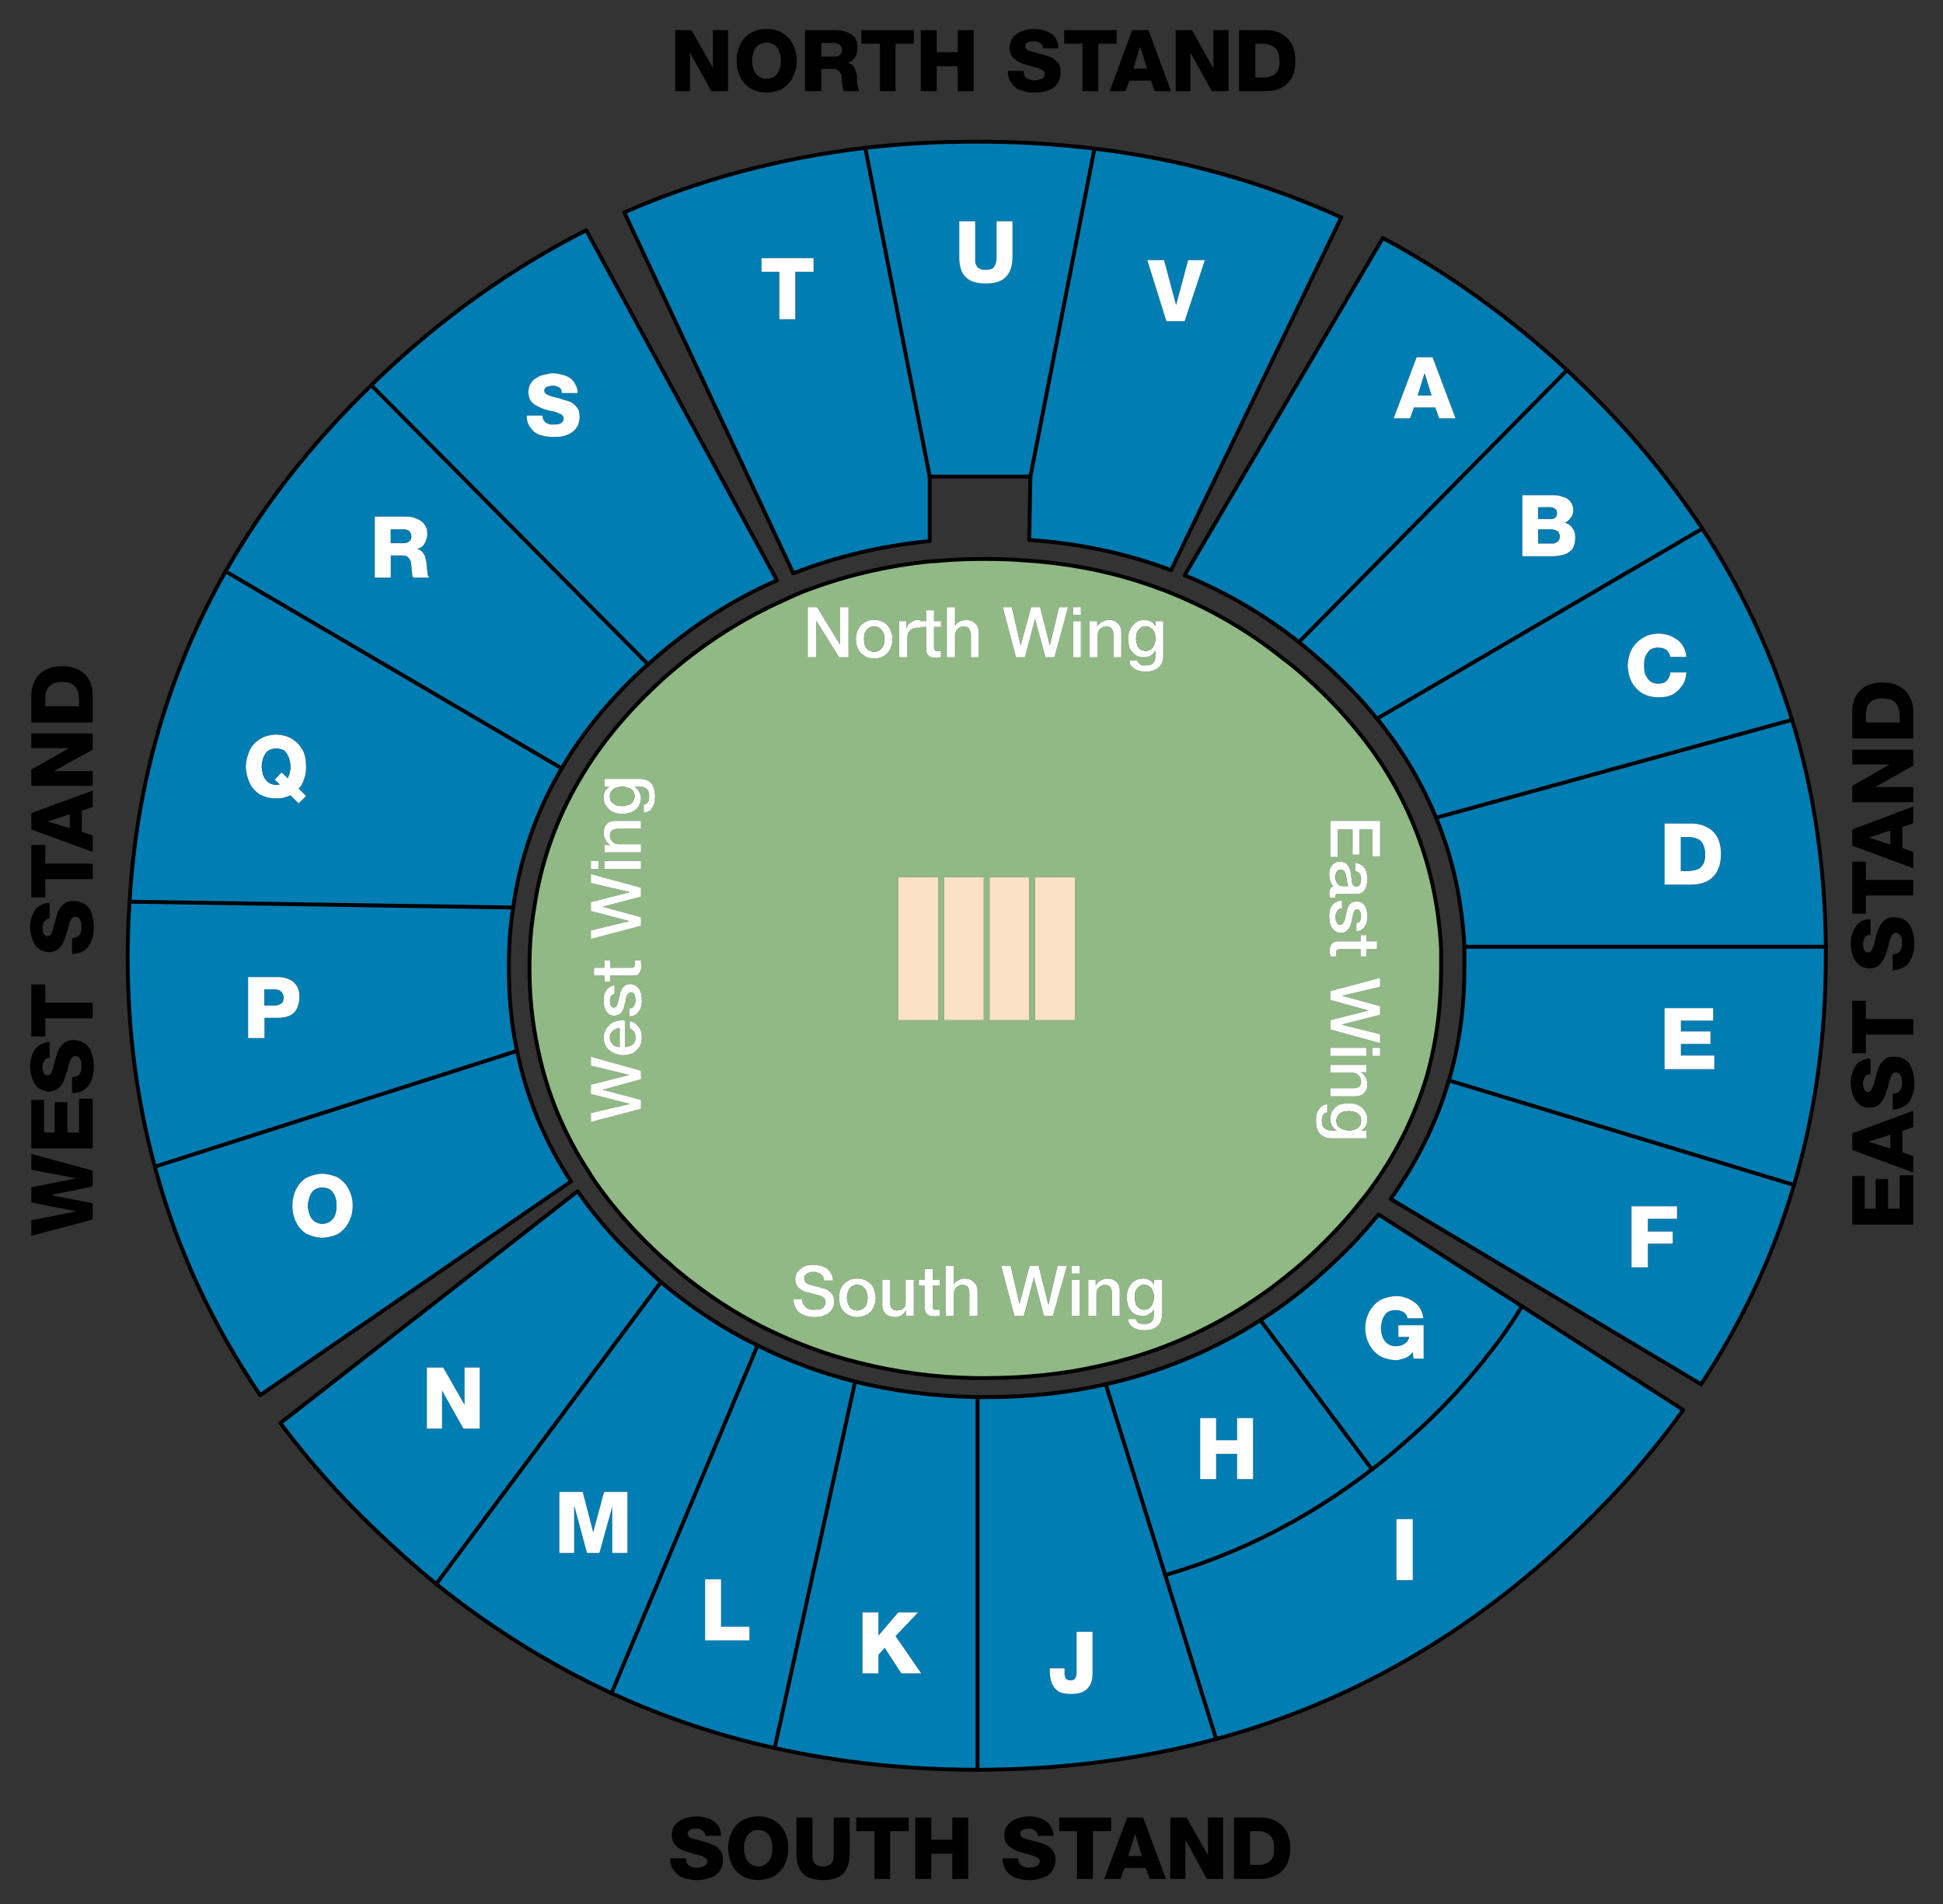 <?xml version="1.0" encoding="utf-8"?>
<!-- Generator: Adobe Illustrator 14.0.0, SVG Export Plug-In . SVG Version: 6.00 Build 43363)  -->
<!DOCTYPE svg PUBLIC "-//W3C//DTD SVG 1.1//EN" "http://www.w3.org/Graphics/SVG/1.1/DTD/svg11.dtd">
<svg version="1.1" id="Layer_1" xmlns="http://www.w3.org/2000/svg" xmlns:xlink="http://www.w3.org/1999/xlink" x="0px" y="0px"
	 width="500px" height="490px" viewBox="0 0 500 490" enable-background="new 0 0 500 490" xml:space="preserve">
<rect x="0" y="0" width="500" height="490" fill="#333333" stroke="none"/>
<g>
	<path fill="#007DB3" d="M405.85,97.75c-0.8-0.8-1.699-1.7-2.6-2.5l-69,70c2.3,1.8,4.4,3.7,6.6,5.6c5,4.5,9.5,9.2,13.5,14.1
		l83.7-48.9C429.15,122.55,418.45,109.75,405.85,97.75z M404.35,129.45c0.301,0.5,0.5,1.1,0.5,2c0,0.6-0.199,1.3-0.699,1.8
		c-0.301,0.5-0.801,1-1.5,1.3c0.899,0.2,1.6,0.7,2,1.4c0.5,0.6,0.699,1.4,0.699,2.3c0,1.2-0.199,2.2-0.699,3
		c-0.601,0.7-1.301,1.2-2.301,1.5c-0.899,0.2-1.899,0.4-3,0.4h-7.6v-15.7h7.4c0.699,0,1.399,0,2,0.1c0.699,0.2,1.199,0.4,1.8,0.6
		C403.55,128.45,403.95,128.85,404.35,129.45z"/>
	<path fill="#FFFFFF" d="M404.85,131.45c0-0.9-0.199-1.5-0.5-2c-0.399-0.6-0.8-1-1.399-1.3c-0.601-0.2-1.101-0.4-1.8-0.6
		c-0.601-0.1-1.301-0.1-2-0.1h-7.4v15.7h7.6c1.101,0,2.101-0.2,3-0.4c1-0.3,1.7-0.8,2.301-1.5c0.5-0.8,0.699-1.8,0.699-3
		c0-0.9-0.199-1.7-0.699-2.3c-0.4-0.7-1.101-1.2-2-1.4c0.699-0.3,1.199-0.8,1.5-1.3C404.65,132.75,404.85,132.05,404.85,131.45z
		 M395.85,133.55v-3h3.2c0.4,0,0.8,0.2,1.101,0.4c0.399,0.3,0.5,0.6,0.5,1.2c0,0.3,0,0.6-0.301,0.8c-0.1,0.3-0.3,0.5-0.6,0.5
		c-0.2,0.1-0.5,0.1-0.7,0.1H395.85z M399.15,136.25c0.6,0,1.1,0.2,1.5,0.4c0.5,0.3,0.699,0.8,0.699,1.4c0,0.7-0.199,1.2-0.699,1.4
		c-0.301,0.3-0.801,0.5-1.5,0.4h-3.301v-3.6H399.15z"/>
	<path fill="#007DB3" d="M395.85,130.55v3h3.2c0.2,0,0.5,0,0.7-0.1c0.3,0,0.5-0.2,0.6-0.5c0.301-0.2,0.301-0.5,0.301-0.8
		c0-0.6-0.101-0.9-0.5-1.2c-0.301-0.2-0.7-0.4-1.101-0.4H395.85z"/>
	<path fill="#007DB3" d="M400.65,136.65c-0.4-0.2-0.9-0.4-1.5-0.4h-3.301v3.6h3.301c0.699,0.1,1.199-0.1,1.5-0.4
		c0.5-0.2,0.699-0.7,0.699-1.4C401.35,137.45,401.15,136.95,400.65,136.65z"/>
	<path fill="#007DB3" d="M334.25,165.25l69-70c-14.8-13.7-30.6-25-47.4-34l-51,86.8C315.35,152.35,325.15,158.05,334.25,165.25z
		 M368.65,91.95l5.899,15.7h-4.2l-1-2.8h-5.5l-1,2.8h-4.199l5.899-15.7H368.65z"/>
	<path fill="#FFFFFF" d="M374.55,107.65l-5.899-15.7h-4.101l-5.899,15.7h4.199l1-2.8h5.5l1,2.8H374.55z M364.85,101.75l1.7-5.5
		h0.101l1.699,5.5H364.85z"/>
	<path fill="#007DB3" d="M366.55,96.25l-1.7,5.5h3.5l-1.699-5.5H366.55z"/>
	<path fill="#007DB3" d="M461.15,185.25c-5.301-17.3-13-33.8-23.101-49.2l-83.7,48.9c6.5,8,11.5,16.5,15.2,25.5L461.15,185.25z
		 M426.65,166.65c-0.801,0-1.5,0.2-2.101,0.6c-0.5,0.5-0.899,1.1-1.2,1.8c-0.199,0.7-0.3,1.4-0.3,2.2c0,0.8,0.101,1.6,0.3,2.3
		c0.301,0.7,0.7,1.2,1.2,1.7c0.601,0.5,1.3,0.7,2.101,0.7c1,0,1.699-0.2,2.199-0.7c0.601-0.6,0.9-1.3,1-2.2h4.101
		c-0.101,1.4-0.4,2.5-1.101,3.4c-0.699,1-1.5,1.8-2.5,2.3s-2.199,0.7-3.6,0.7c-1.6,0-3-0.4-4.1-1c-1.2-0.8-2.101-1.7-2.801-3
		c-0.6-1.2-0.899-2.6-1-4.2c0.101-1.5,0.4-2.8,1-4.1c0.7-1.2,1.601-2.2,2.801-2.9c1.1-0.8,2.5-1.1,4.1-1.2c0.9,0,1.7,0.2,2.6,0.4
		c0.801,0.3,1.5,0.7,2.301,1.2c0.6,0.5,1.199,1.1,1.6,1.9c0.4,0.7,0.6,1.5,0.7,2.5h-4.101c-0.199-0.8-0.5-1.4-1-1.8
		C428.25,166.85,427.55,166.65,426.65,166.65z"/>
	<path fill="#FFFFFF" d="M424.55,167.25c0.601-0.4,1.3-0.6,2.101-0.6c0.899,0,1.6,0.2,2.199,0.6c0.5,0.4,0.801,1,1,1.8h4.101
		c-0.101-1-0.3-1.8-0.7-2.5c-0.4-0.8-1-1.4-1.6-1.9c-0.801-0.5-1.5-0.9-2.301-1.2c-0.899-0.2-1.699-0.4-2.6-0.4
		c-1.6,0.1-3,0.4-4.1,1.2c-1.2,0.7-2.101,1.7-2.801,2.9c-0.6,1.3-0.899,2.6-1,4.1c0.101,1.6,0.4,3,1,4.2c0.7,1.3,1.601,2.2,2.801,3
		c1.1,0.6,2.5,1,4.1,1c1.4,0,2.6-0.2,3.6-0.7s1.801-1.3,2.5-2.3c0.7-0.9,1-2,1.101-3.4h-4.101c-0.1,0.9-0.399,1.6-1,2.2
		c-0.5,0.5-1.199,0.7-2.199,0.7c-0.801,0-1.5-0.2-2.101-0.7c-0.5-0.5-0.899-1-1.2-1.7c-0.199-0.7-0.3-1.5-0.3-2.3
		c0-0.8,0.101-1.5,0.3-2.2C423.65,168.35,424.05,167.75,424.55,167.25z"/>
	<path fill="#007DB3" d="M469.85,245.95c0-0.8,0-1.5,0-2.3h-93c0,1.8,0,3.6,0,5.401c0,10.1-1.3,19.899-4,29l88.801,26.899
		C467.15,286.45,469.85,266.65,469.85,245.95z M440.85,259.45v3.2h-8.3v2.8h7.601v3.2h-7.601v3h8.601v3.5H428.35v-15.7H440.85z"/>
	<path fill="#FFFFFF" d="M440.85,262.65v-3.2h-12.5v15.7h12.801v-3.5h-8.601v-3h7.601v-3.2h-7.601v-2.8H440.85z"/>
	<path fill="#007DB3" d="M369.55,210.45c4.3,10.3,6.7,21.5,7.3,33.2h93c-0.199-20.5-3-40-8.699-58.4L369.55,210.45z M435.15,211.95
		c1.699,0,3,0.3,4.199,1c1.101,0.5,2,1.5,2.601,2.6c0.6,1.2,0.899,2.5,0.899,4.2c0,1.7-0.3,3.2-0.899,4.3
		c-0.601,1.2-1.5,2.1-2.601,2.7c-1.199,0.6-2.6,0.9-4.199,0.9h-6.801v-15.7H435.15z"/>
	<path fill="#FFFFFF" d="M439.35,212.95c-1.199-0.7-2.5-1-4.199-1h-6.801v15.7h6.801c1.6,0,3-0.3,4.199-0.9
		c1.101-0.6,2-1.5,2.601-2.7c0.6-1.1,0.899-2.6,0.899-4.3c0-1.7-0.3-3-0.899-4.2C441.35,214.45,440.45,213.45,439.35,212.95z
		 M438.75,219.75c0.1,1.5-0.3,2.7-1,3.3c-0.6,0.7-1.7,1-3.3,1.1h-1.9v-8.7h1.9c1.399,0,2.399,0.3,3.2,1
		C438.35,217.25,438.75,218.25,438.75,219.75z"/>
	<path fill="#007DB3" d="M437.75,223.05c0.7-0.6,1.1-1.8,1-3.3c0-1.5-0.4-2.5-1.1-3.3c-0.801-0.7-1.801-1-3.2-1h-1.9v8.7h1.9
		C436.05,224.05,437.15,223.75,437.75,223.05z"/>
	<path fill="#007DB3" d="M437.75,356.25c10.6-16.1,18.6-33.199,23.9-51.3l-88.801-26.899c-3.199,10.899-8.199,21-15,30.5
		L437.75,356.25z M424.05,326.15h-4.2v-15.7h11.7v3.2h-7.5v3.3h6.4v3.101h-6.4V326.15z"/>
	<path fill="#FFFFFF" d="M419.85,326.15h4.2v-6.1h6.4v-3.101h-6.4v-3.3h7.5v-3.2h-11.7V326.15z"/>
	<path fill="#91B985" d="M336.55,174.75c-2.1-1.9-4.2-3.7-6.399-5.3c-8.601-6.9-18-12.4-28-16.5c-1-0.4-2.101-0.9-3.301-1.3
		c-10.8-4.1-22.5-6.6-34.8-7.4c-3.5-0.3-6.899-0.4-10.5-0.4c-3.7,0-7.4,0.1-11,0.4c-1,0.1-2,0.2-3,0.2c-11.8,1.2-22.9,3.9-33.4,8
		c-1.3,0.6-2.6,1.1-4,1.8c-11.3,5-21.9,11.8-31.6,20.5c0,0,0,0-0.1,0.1c-8.7,7.9-15.8,16.4-21.1,25.4c-6.3,10.6-10.3,22-12,34.2
		c-0.8,4.8-1.1,9.7-1.1,14.8c0,7,0.7,13.801,2.1,20.4c2.3,11.4,6.7,22.1,13.2,32c0.5,0.9,1.1,1.699,1.6,2.5
		c4.8,6.9,10.6,13.4,17.4,19.6c1.1,0.801,2.1,1.801,3.1,2.7c7.4,6.2,15.3,11.5,23.7,15.601c7.6,3.699,15.6,6.699,23.9,8.699
		c9.6,2.4,19.6,3.801,30.2,3.9c0.7,0,1.399,0,2.1,0c10.3,0,20-1,29.3-3.1c20.101-4.4,38-13.701,53.7-27.801c4.9-4.5,9.3-9.1,13.2-14
		c1-1.199,2-2.5,2.9-3.699c6.6-9,11.399-18.701,14.5-29c2.5-8.801,3.699-18,3.699-27.801c0-1.699,0-3.4,0-5.1
		c-0.6-11.2-2.899-21.8-7-31.7c-3.5-8.6-8.3-16.7-14.5-24.3C345.55,183.45,341.25,178.95,336.55,174.75z M231.15,225.75h10.3v36.801
		h-10.3V225.75z M253.15,225.75v36.801h-10.2V225.75H253.15z M254.65,225.75h10.199v36.801H254.65V225.75z M266.35,225.75h10.301
		v36.801H266.35V225.75z M290.85,161.95c0.301-0.7,0.801-1.2,1.4-1.7s1.4-0.7,2.3-0.7c0.601,0,1.101,0.2,1.601,0.4
		c0.5,0.3,0.899,0.6,1.1,1.1h0.1v-1.2h2v8.8c0,1.4-0.399,2.4-1.199,3.1c-0.801,0.7-1.9,1.1-3.4,1.1c-0.6,0-1.2-0.1-1.9-0.3
		c-0.5-0.1-1-0.5-1.5-0.9c-0.5-0.4-0.699-1-0.699-1.7h2c0.1,0.3,0.199,0.6,0.5,0.8c0.199,0.2,0.5,0.4,0.699,0.5c0.301,0,0.7,0,1,0
		c0.9,0,1.5-0.2,1.801-0.5c0.5-0.5,0.699-1,0.699-1.8v-1.5h-0.1c-0.3,0.6-0.7,1-1.2,1.3c-0.399,0.2-1,0.4-1.6,0.4
		c-0.9,0-1.8-0.2-2.4-0.7c-0.6-0.5-1-1-1.399-1.7c-0.2-0.8-0.301-1.6-0.301-2.5C290.35,163.45,290.45,162.65,290.85,161.95z
		 M227.55,160.25c0.6,0.4,1.2,1,1.5,1.7c0.4,0.8,0.6,1.6,0.6,2.5c0,1-0.2,1.8-0.6,2.6c-0.3,0.7-0.9,1.3-1.5,1.7
		c-0.7,0.5-1.6,0.7-2.6,0.7s-1.9-0.2-2.5-0.7c-0.8-0.4-1.3-1-1.6-1.7c-0.4-0.8-0.6-1.6-0.6-2.6c0-0.9,0.2-1.7,0.6-2.5
		c0.3-0.7,0.8-1.3,1.6-1.7c0.6-0.5,1.5-0.7,2.5-0.7S226.85,159.75,227.55,160.25z M234.85,159.95c0.3-0.2,0.7-0.4,1.2-0.4
		c0.2,0,0.4,0,0.5,0c0,0,0.1,0,0.3,0.1v0.2h1.5v-2.8h2v2.8h1.8v1.5h-1.8v5c0,0.2,0,0.5,0.1,0.7c0,0.2,0.1,0.4,0.2,0.4
		c0.2,0.1,0.4,0.1,0.7,0.1c0.2,0,0.2,0,0.4,0s0.3,0,0.4,0v1.6c-0.2,0-0.4,0-0.6,0.1c-0.2,0-0.5,0-0.7,0c-0.7,0-1.3-0.1-1.6-0.3
		c-0.3-0.2-0.6-0.5-0.7-0.8c-0.2-0.4-0.2-0.7-0.2-1.3v-5.5h-1.5v0.2c-0.2,0-0.3,0-0.5,0c-0.2,0-0.3,0-0.4,0c-0.5,0-0.9,0.1-1.4,0.4
		c-0.3,0.2-0.6,0.5-0.9,1c-0.1,0.5-0.2,1.1-0.2,1.8v4.4h-2.1v-9.3h1.9v1.8h0.1c0-0.4,0.2-0.7,0.5-1
		C234.05,160.35,234.45,160.05,234.85,159.95z M243.65,156.25h2.1v4.8c0.3-0.5,0.7-0.8,1.2-1.1c0.5-0.2,1-0.4,1.6-0.4
		c1,0,1.9,0.3,2.4,0.9c0.6,0.5,0.899,1.3,0.899,2.3v6.4h-2v-5.9c-0.1-0.7-0.3-1.2-0.5-1.5c-0.3-0.4-0.8-0.5-1.3-0.5s-0.9,0-1.2,0.3
		c-0.4,0.2-0.7,0.5-0.8,0.9c-0.2,0.3-0.3,0.8-0.3,1.2v5.5h-2.1V156.25z M207.85,156.25h2.4l5.8,9.5h0.1v-9.5h2.2v12.9h-2.4l-5.9-9.4
		l0,0v9.4h-2.2V156.25z M276.15,158.25v-2h2v2H276.15z M272.55,156.25h2.3l-3.5,12.9h-2.3l-2.7-9.9l-2.6,9.9h-2.3l-3.4-12.9h2.3
		l2.301,9.9l0,0l2.699-9.9h2.301l2.5,9.9l0,0L272.55,156.25z M280.35,159.85h2v1.4l0,0c0.301-0.5,0.7-1,1.301-1.2
		c0.5-0.3,1-0.5,1.6-0.5c1.1,0,1.9,0.3,2.4,0.9c0.6,0.5,0.899,1.3,0.899,2.3v6.4h-2v-5.9c-0.1-0.7-0.2-1.2-0.5-1.5
		c-0.3-0.4-0.7-0.5-1.399-0.5c-0.4,0-0.801,0-1.101,0.3c-0.399,0.2-0.7,0.5-0.899,0.9c-0.101,0.3-0.2,0.8-0.2,1.2v5.5h-2.101V159.85
		z M276.15,159.85h2v9.3h-2V159.85z M294.15,329.051c0.6,0,1.199,0.1,1.6,0.399c0.5,0.2,0.9,0.601,1.1,1.101h0.101v-1.201h2.1v8.801
		c0,1.4-0.399,2.4-1.2,3.1c-0.8,0.801-2,1.1-3.5,1.1c-0.6,0-1.199-0.1-1.8-0.299c-0.6-0.101-1.1-0.5-1.5-0.9c-0.5-0.5-0.7-1-0.8-1.7
		h2.1c0,0.3,0.2,0.601,0.4,0.8c0.3,0.301,0.5,0.4,0.8,0.4c0.3,0.1,0.601,0.1,1,0.1c0.8,0,1.5-0.199,1.8-0.6
		c0.4-0.4,0.601-1,0.601-1.7v-1.399h-0.101c-0.199,0.5-0.699,0.899-1.199,1.1c-0.4,0.4-1,0.5-1.5,0.5c-1,0-1.801-0.2-2.5-0.7
		c-0.5-0.399-1-1-1.301-1.8c-0.199-0.7-0.399-1.5-0.399-2.4c0-0.8,0.2-1.6,0.5-2.3c0.399-0.7,0.8-1.3,1.399-1.7
		C292.55,329.25,293.25,329.051,294.15,329.051z M216.45,336.551c-0.4-0.801-0.5-1.601-0.5-2.5c0-1,0.1-1.9,0.5-2.601
		c0.4-0.8,0.9-1.3,1.6-1.7c0.7-0.5,1.5-0.699,2.5-0.699s1.9,0.199,2.6,0.699c0.7,0.4,1.3,0.9,1.6,1.7c0.3,0.7,0.6,1.601,0.6,2.601
		c0,0.899-0.3,1.699-0.6,2.5c-0.3,0.699-0.9,1.299-1.6,1.699c-0.7,0.4-1.6,0.7-2.6,0.7s-1.8-0.3-2.5-0.7
		C217.35,337.85,216.85,337.25,216.45,336.551z M233.05,329.35h2.1v9.301h-2v-1.301h-0.1c-0.2,0.4-0.6,0.801-1.1,1.201
		c-0.4,0.199-0.9,0.399-1.5,0.399c-1.2,0-2.1-0.399-2.6-0.899c-0.6-0.601-0.9-1.5-0.8-2.801v-5.9h2v5.701
		c0,0.799,0.1,1.399,0.5,1.699c0.3,0.4,0.7,0.5,1.3,0.5c0.5,0,1-0.1,1.3-0.3c0.4-0.3,0.6-0.5,0.8-0.899c0.1-0.4,0.1-0.801,0.1-1.301
		V329.35z M236.45,330.85v-1.5h1.5v-2.799h2.1v2.799h1.8v1.5h-1.8v5c0,0.201,0,0.5,0,0.701c0,0.199,0.1,0.399,0.3,0.5
		c0.1,0,0.3,0,0.7,0c0.1,0,0.2,0,0.4,0c0.1,0,0.2,0,0.4,0v1.6c-0.3,0-0.4,0-0.7,0c-0.2,0.1-0.4,0.1-0.6,0.1c-0.7,0-1.3-0.1-1.6-0.3
		c-0.4-0.2-0.6-0.399-0.8-0.8c-0.1-0.4-0.2-0.7-0.2-1.301v-5.5H236.45z M245.45,330.551c0.2-0.5,0.6-0.801,1.1-1
		c0.5-0.301,1-0.5,1.6-0.5c1.1,0,1.9,0.299,2.4,0.899c0.601,0.5,1,1.2,1,2.3v6.4h-2.1v-5.9c0-0.699-0.2-1.199-0.4-1.6
		c-0.4-0.301-0.8-0.5-1.4-0.5c-0.5,0-0.8,0.1-1.2,0.4c-0.4,0.199-0.6,0.5-0.8,0.899c-0.1,0.3-0.2,0.7-0.2,1.2v5.5h-2.1v-12.9h2.1
		V330.551z M257.65,325.75h2.399l2.3,9.9l0,0l2.601-9.9h2.3l2.5,9.9h0.1l2.301-9.9h2.399l-3.6,12.9h-2.3l-2.601-9.9l-2.6,9.9h-2.4
		L257.65,325.75z M275.75,327.75v-2h2.1v2H275.75z M283.25,329.551c0.5-0.301,1.1-0.5,1.6-0.5c1.101,0,1.9,0.299,2.5,0.899
		c0.5,0.5,0.801,1.2,0.801,2.3v6.4h-2v-5.9c0-0.699-0.2-1.199-0.5-1.6c-0.301-0.301-0.7-0.5-1.301-0.5c-0.5,0-0.8,0.1-1.199,0.4
		c-0.301,0.199-0.601,0.5-0.801,0.899c-0.199,0.3-0.199,0.7-0.199,1.2v5.5h-2.101v-9.301h1.9v1.301l0.1,0.1
		C282.35,330.15,282.65,329.75,283.25,329.551z M275.75,329.35h2.1v9.301h-2.1V329.35z M211.85,325.95c0.7,0.3,1.3,0.7,1.8,1.399
		c0.4,0.601,0.7,1.301,0.7,2.201h-2.3c0-0.801-0.4-1.4-0.9-1.701c-0.5-0.299-1.1-0.6-1.8-0.5c-0.4-0.1-0.8,0-1.2,0.201
		c-0.3,0-0.6,0.199-0.8,0.5c-0.3,0.199-0.4,0.5-0.4,1c0,0.399,0.1,0.699,0.4,1c0.2,0.299,0.7,0.5,1.1,0.6c0.1,0,0.2,0.1,0.6,0.1
		c0.3,0.2,0.6,0.301,1.1,0.301c0.4,0.1,0.8,0.199,1.2,0.399c0.3,0.101,0.7,0.101,0.8,0.2c0.5,0.1,1,0.4,1.4,0.8
		c0.4,0.3,0.7,0.7,0.9,1.101c0.1,0.5,0.2,0.899,0.2,1.399c0,0.7-0.1,1.3-0.4,1.8s-0.7,0.9-1.2,1.301c-0.5,0.299-1,0.5-1.6,0.699
		c-0.6,0.2-1.3,0.2-1.9,0.2c-1,0-1.9-0.2-2.6-0.5c-0.9-0.3-1.5-0.8-2-1.5c-0.4-0.7-0.7-1.5-0.8-2.601h2.3
		c0,0.701,0.1,1.201,0.5,1.601c0.2,0.399,0.6,0.7,1.1,0.899c0.5,0.201,1,0.301,1.6,0.201c0.7,0,1.3,0,1.7-0.201
		c0.3-0.199,0.7-0.399,0.8-0.799c0.2-0.301,0.3-0.5,0.3-0.9c0-0.5-0.1-0.801-0.4-1.1c-0.2-0.201-0.5-0.4-0.7-0.5
		c-0.4-0.101-0.9-0.301-1.6-0.5c-0.6-0.101-1.3-0.301-2.2-0.5c-0.7-0.201-1.3-0.5-1.7-0.9c-0.4-0.301-0.8-0.6-0.9-1.1
		c-0.2-0.4-0.3-0.9-0.3-1.301c0-0.699,0.2-1.199,0.4-1.699c0.3-0.4,0.6-0.801,1.1-1.101c0.4-0.399,0.9-0.601,1.5-0.8
		c0.5-0.1,1.2-0.1,1.8-0.1C210.35,325.551,211.05,325.65,211.85,325.95z M155.35,205.25c0-0.6,0.1-1.2,0.3-1.6
		c0.3-0.5,0.7-0.9,1.2-1.2l0,0h-1.3v-2h8.9c1.4,0,2.4,0.3,3.1,1.1c0.7,0.8,1,1.9,1,3.4c0,0.7,0,1.3-0.2,1.9
		c-0.2,0.6-0.5,1.1-0.9,1.6c-0.5,0.4-1,0.6-1.8,0.7v-2.1c0.4-0.1,0.7-0.2,0.9-0.4c0.2-0.2,0.4-0.5,0.4-0.8c0.1-0.3,0.1-0.6,0.1-1
		c0-0.9-0.2-1.4-0.6-1.8c-0.4-0.4-1-0.6-1.8-0.6h-1.4l0,0c0.6,0.3,0.9,0.8,1.2,1.3c0.3,0.4,0.5,1,0.5,1.5c0,1-0.3,1.8-0.8,2.5
		c-0.4,0.5-1,1-1.7,1.3c-0.8,0.2-1.5,0.4-2.4,0.4c-0.9,0-1.6-0.2-2.4-0.5c-0.6-0.4-1.2-0.8-1.6-1.5
		C155.55,206.95,155.35,206.15,155.35,205.25z M156.15,212.05c0.5-0.6,1.3-0.8,2.4-0.8h6.4v2h-5.9c-0.7,0-1.2,0.2-1.6,0.5
		c-0.4,0.2-0.5,0.7-0.5,1.3c0,0.4,0.1,0.9,0.4,1.2c0.2,0.3,0.5,0.6,0.8,0.8c0.4,0.2,0.8,0.2,1.3,0.2h5.5v2.1h-9.4v-1.9h1.4h0.1
		c-0.6-0.4-1-0.7-1.2-1.3c-0.3-0.5-0.5-1.1-0.5-1.7C155.35,213.45,155.55,212.65,156.15,212.05z M164.95,221.55v2.1h-9.4v-2.1
		H164.95z M154.05,221.55v2.1h-2v-2.1H154.05z M152.05,234.45v-2.3l9.9-2.5v-0.1l-9.9-2.3v-2.3l12.9,3.5v2.3l-9.9,2.6l9.9,2.7v2.2
		l-12.9,3.4v-2.2l9.9-2.4l0,0L152.05,234.45z M157.05,247.15v1.9h5c0.3,0,0.5,0,0.8,0c0.2-0.101,0.3-0.101,0.4-0.301
		c0.1-0.199,0.1-0.4,0.1-0.699c0-0.101,0-0.301,0-0.4s0-0.301,0-0.5h1.6c0,0.3,0,0.5,0,0.699c0.1,0.201,0.1,0.4,0.1,0.701
		c0,0.699-0.1,1.199-0.4,1.6c-0.1,0.4-0.4,0.6-0.7,0.8c-0.4,0.101-0.8,0.101-1.4,0.101h-5.5v1.6h-1.5v-1.6h-2.7v-2h2.7v-1.9H157.05z
		 M155.45,258.75c0-0.4-0.1-0.8-0.1-1.199c0-0.701,0.1-1.301,0.2-1.9c0.3-0.5,0.5-1,1-1.4c0.4-0.3,1-0.6,1.6-0.699v2.199
		c-0.4,0.1-0.7,0.301-1,0.7c-0.1,0.3-0.2,0.7-0.2,1.2c0,0.199,0.1,0.4,0.1,0.699c0,0.201,0.1,0.5,0.3,0.701
		c0.1,0.1,0.3,0.199,0.6,0.299c0.3-0.1,0.6-0.199,0.7-0.399c0.2-0.399,0.4-0.8,0.4-1.2c0.1-0.5,0.3-1,0.4-1.5c0.1-0.5,0.2-1,0.4-1.4
		c0.2-0.399,0.5-0.799,0.8-1.1c0.4-0.3,0.9-0.5,1.5-0.5c0.5,0,1,0.2,1.4,0.4c0.4,0.3,0.7,0.6,1,1c0.2,0.4,0.4,0.9,0.5,1.4
		c0,0.399,0.1,0.899,0.1,1.399c0,0.8-0.1,1.5-0.3,2.101c-0.3,0.6-0.7,1.1-1.1,1.5c-0.5,0.299-1.1,0.5-1.8,0.5v-2
		c0.6,0,1-0.301,1.2-0.701c0.3-0.399,0.4-0.899,0.4-1.399c0-0.3,0-0.601-0.1-0.899c0-0.4-0.2-0.601-0.4-0.9
		c-0.1-0.2-0.4-0.301-0.7-0.301c-0.4,0.101-0.7,0.201-0.8,0.5c-0.2,0.201-0.4,0.701-0.5,1.101c0,0.5-0.1,1-0.3,1.5
		c-0.1,0.5-0.2,1-0.4,1.399c-0.2,0.4-0.5,0.801-0.8,1.101c-0.4,0.2-0.9,0.399-1.5,0.5c-0.5-0.101-1-0.2-1.3-0.399
		c-0.3-0.301-0.7-0.601-0.8-1C155.65,259.65,155.55,259.25,155.45,258.75z M163.65,263.551c0.5,0.5,0.9,1,1.2,1.5
		c0.2,0.6,0.3,1.199,0.3,1.899c0,1-0.2,1.8-0.6,2.5c-0.5,0.601-1,1.2-1.7,1.601c-0.8,0.299-1.7,0.5-2.6,0.5s-1.7-0.301-2.4-0.601
		c-0.8-0.399-1.4-0.899-1.8-1.5c-0.5-0.7-0.7-1.5-0.7-2.399c0-0.801,0.2-1.5,0.5-2c0.2-0.5,0.7-1,1.2-1.5c0.5-0.4,1-0.601,1.7-0.801
		c0.7-0.199,1.3-0.199,2.1-0.1v6.8c0.4,0,0.8-0.101,1.3-0.3c0.4-0.1,0.8-0.4,1-0.7c0.3-0.399,0.4-0.899,0.4-1.5
		c0-0.5-0.1-1-0.4-1.399c-0.2-0.4-0.6-0.701-1.1-0.9v-1.9C162.65,262.95,163.25,263.15,163.65,263.551z M152.05,274.25v-2.3
		l12.9,3.601v2.199l-9.9,2.7l9.9,2.601v2.299l-12.9,3.4v-2.3l9.9-2.3v-0.1l-9.9-2.5v-2.4l9.9-2.5l0,0L152.05,274.25z
		 M338.85,286.551c0.2-0.601,0.5-1.101,1-1.601c0.4-0.399,1-0.7,1.7-0.8v2.1c-0.399,0.1-0.7,0.301-0.899,0.4
		c-0.2,0.3-0.301,0.5-0.4,0.9c-0.1,0.199-0.1,0.6-0.1,1c0,0.799,0.199,1.399,0.6,1.699c0.4,0.4,1,0.7,1.8,0.7h1.4v-0.101
		c-0.601-0.299-0.9-0.699-1.2-1.199s-0.4-1-0.4-1.6c0-1,0.2-1.801,0.7-2.4c0.4-0.6,1-1.1,1.7-1.4c0.8-0.199,1.6-0.3,2.4-0.3
		c0.899,0,1.699,0.101,2.399,0.5c0.601,0.3,1.2,0.7,1.601,1.399c0.5,0.601,0.699,1.301,0.699,2.201c0,0.6-0.1,1.199-0.3,1.6
		c-0.3,0.5-0.7,0.9-1.2,1.199v0.101h1.301v2h-8.801c-1.5,0-2.5-0.399-3.199-1.2c-0.7-0.699-1-1.9-1-3.4
		C338.65,287.65,338.65,287.051,338.85,286.551z M350.15,240.65h1.5v1.6h2.699v2h-2.699v1.9h-1.5v-1.9h-5c-0.301,0-0.5,0-0.801,0.1
		c-0.199,0.1-0.3,0.1-0.399,0.2c-0.101,0.2-0.101,0.5-0.101,0.7c0,0.2,0,0.3,0,0.4c0,0.2,0,0.401,0,0.5h-1.5c0-0.2,0-0.5-0.1-0.6
		c-0.1-0.3-0.1-0.5-0.1-0.8c0-0.7,0.199-1.2,0.399-1.6c0.101-0.3,0.4-0.6,0.8-0.7c0.301-0.2,0.7-0.2,1.301-0.2h5.5V240.65z
		 M355.15,258.95v2.2l-9.801,2.5v0.1l9.801,2.4v2.3l-12.801-3.5v-2.399l9.801-2.5l-9.801-2.701v-2.299l12.801-3.4v2.3l-9.801,2.3
		l0,0L355.15,258.95z M342.35,271.75v-2.1h9.301v2.1H342.35z M342.35,282.15v-2.1h5.801c0.699,0,1.199-0.101,1.6-0.4
		c0.4-0.301,0.5-0.7,0.5-1.4c0-0.4-0.1-0.8-0.4-1.199c-0.199-0.301-0.5-0.5-0.8-0.801c-0.399-0.1-0.8-0.199-1.2-0.199h-5.5v-2h9.301
		v1.899h-1.4h-0.1c0.6,0.3,1,0.7,1.199,1.2c0.301,0.5,0.5,1.1,0.5,1.699c0,1.101-0.199,1.801-0.8,2.4c-0.5,0.6-1.3,0.9-2.399,0.9
		H342.35z M353.15,269.65h2v2.1h-2V269.65z M342.05,235.95c0-0.9,0.101-1.5,0.3-2.2c0.301-0.6,0.7-1.1,1.101-1.4
		c0.5-0.3,1.1-0.6,1.899-0.6v2c-0.699,0.1-1.1,0.3-1.3,0.8c-0.3,0.4-0.399,0.9-0.399,1.4c0,0.2,0,0.6,0.1,0.9s0.2,0.6,0.4,0.8
		c0.1,0.3,0.399,0.4,0.699,0.4c0.4-0.1,0.7-0.3,0.801-0.5c0.199-0.3,0.399-0.7,0.5-1.1c0-0.5,0.199-1,0.3-1.5
		c0.1-0.5,0.2-1,0.399-1.4c0.2-0.5,0.5-0.9,0.801-1.1c0.399-0.3,0.899-0.4,1.5-0.5c0.5,0.1,1,0.1,1.3,0.4
		c0.399,0.2,0.7,0.6,0.899,0.9c0.2,0.4,0.301,0.8,0.4,1.3s0.1,0.9,0.1,1.3c0,0.7-0.1,1.2-0.199,1.8c-0.301,0.5-0.5,1-1,1.4
		c-0.4,0.4-1,0.6-1.601,0.7v-2.2c0.4,0,0.8-0.3,1-0.6c0.101-0.4,0.2-0.8,0.2-1.3c0-0.1,0-0.4-0.1-0.6c0-0.3-0.101-0.5-0.301-0.7
		c-0.1-0.2-0.3-0.3-0.5-0.3c-0.399,0-0.699,0.1-0.8,0.4c-0.2,0.3-0.399,0.7-0.399,1.1c-0.101,0.5-0.301,1-0.301,1.5
		c-0.199,0.5-0.3,1-0.5,1.5c-0.199,0.4-0.5,0.7-0.8,1c-0.399,0.4-0.899,0.5-1.5,0.5c-0.5,0-1-0.1-1.399-0.4c-0.301-0.2-0.7-0.6-1-1
		c-0.2-0.4-0.301-0.8-0.5-1.3C342.15,236.95,342.05,236.45,342.05,235.95z M342.05,224.95c0-0.5,0.101-1.1,0.3-1.5
		c0.2-0.5,0.5-0.9,0.9-1.2c0.4-0.3,0.9-0.5,1.5-0.5c0.8,0,1.4,0.2,1.8,0.6c0.3,0.4,0.601,0.7,0.8,1.3c0.2,0.6,0.301,1.1,0.301,1.7
		c0.1,0.5,0.199,0.9,0.199,1.4c0,0.4,0.2,0.7,0.301,1c0.199,0.3,0.5,0.4,0.899,0.4c0.3,0,0.601-0.1,0.8-0.3
		c0.101-0.2,0.301-0.4,0.301-0.8c0-0.3,0.1-0.6,0.1-0.8c0-0.6-0.1-1.1-0.4-1.5c-0.199-0.3-0.6-0.5-1.1-0.6v-2.1
		c0.8,0.1,1.4,0.4,1.9,0.8s0.699,0.9,1,1.5c0.1,0.6,0.199,1.3,0.199,2c0,0.6-0.1,1.2-0.199,1.7c-0.2,0.6-0.5,1.1-0.9,1.5
		c-0.4,0.3-0.9,0.5-1.6,0.5h-4.801c-0.199,0-0.399,0-0.5,0.1c-0.199,0.1-0.199,0.3-0.199,0.4c0,0,0,0.1,0,0.2s0,0.2,0,0.3h-1.301
		c-0.1-0.1-0.199-0.4-0.199-0.6c-0.101-0.3-0.101-0.5-0.101-0.7c0-0.4,0.101-0.7,0.3-1.1c0.101-0.2,0.4-0.4,0.801-0.5
		c-0.2-0.2-0.5-0.6-0.601-0.9c-0.2-0.3-0.3-0.8-0.399-1.2C342.15,225.75,342.05,225.25,342.05,224.95z M348.05,213.45h-3.8v7.1h-1.9
		v-9.3h12.801v9.2h-2v-7h-3.301v6.5h-1.8V213.45z"/>
	<path fill="#FBE2C6" d="M241.45,225.75h-10.3v36.801h10.3V225.75z"/>
	<path fill="#FBE2C6" d="M253.15,262.551V225.75h-10.2v36.801H253.15z"/>
	<path fill="#FBE2C6" d="M264.85,225.75H254.65v36.801h10.199V225.75z"/>
	<path fill="#FBE2C6" d="M276.65,225.75H266.35v36.801h10.301V225.75z"/>
	<path fill="#FFFFFF" d="M292.25,160.25c-0.6,0.5-1.1,1-1.4,1.7c-0.399,0.7-0.5,1.5-0.5,2.3c0,0.9,0.101,1.7,0.301,2.5
		c0.399,0.7,0.8,1.2,1.399,1.7c0.601,0.5,1.5,0.7,2.4,0.7c0.6,0,1.2-0.2,1.6-0.4c0.5-0.3,0.9-0.7,1.2-1.3h0.1v1.5
		c0,0.8-0.199,1.3-0.699,1.8c-0.301,0.3-0.9,0.5-1.801,0.5c-0.3,0-0.699,0-1,0c-0.199-0.1-0.5-0.3-0.699-0.5
		c-0.301-0.2-0.4-0.5-0.5-0.8h-2c0,0.7,0.199,1.3,0.699,1.7c0.5,0.4,1,0.8,1.5,0.9c0.7,0.2,1.301,0.3,1.9,0.3c1.5,0,2.6-0.4,3.4-1.1
		c0.8-0.7,1.199-1.7,1.199-3.1v-8.8h-2v1.2h-0.1c-0.2-0.5-0.6-0.8-1.1-1.1c-0.5-0.2-1-0.4-1.601-0.4
		C293.65,159.55,292.85,159.75,292.25,160.25z M292.55,162.95c0.101-0.5,0.5-0.9,0.8-1.2c0.301-0.4,0.801-0.5,1.5-0.5
		c0.5,0,1,0.1,1.301,0.4c0.5,0.3,0.699,0.6,0.899,1.1c0.101,0.5,0.3,1,0.3,1.5c0,0.6-0.199,1.1-0.3,1.6c-0.2,0.4-0.399,0.9-0.8,1.2
		c-0.4,0.3-0.9,0.4-1.4,0.5c-0.6-0.1-1.1-0.2-1.5-0.5c-0.3-0.3-0.6-0.6-0.699-1.1c-0.2-0.5-0.301-1-0.301-1.5
		S292.35,163.45,292.55,162.95z"/>
	<path fill="#91B985" d="M293.35,161.75c-0.3,0.3-0.699,0.7-0.8,1.2c-0.2,0.5-0.2,1-0.2,1.5s0.101,1,0.301,1.5
		c0.1,0.5,0.399,0.8,0.699,1.1c0.4,0.3,0.9,0.4,1.5,0.5c0.5-0.1,1-0.2,1.4-0.5c0.4-0.3,0.6-0.8,0.8-1.2c0.101-0.5,0.3-1,0.3-1.6
		c0-0.5-0.199-1-0.3-1.5c-0.2-0.5-0.399-0.8-0.899-1.1c-0.301-0.3-0.801-0.4-1.301-0.4C294.15,161.25,293.65,161.35,293.35,161.75z"
		/>
	<path fill="#FFFFFF" d="M229.05,161.95c-0.3-0.7-0.9-1.3-1.5-1.7c-0.7-0.5-1.6-0.7-2.6-0.7s-1.9,0.2-2.5,0.7
		c-0.8,0.4-1.3,1-1.6,1.7c-0.4,0.8-0.6,1.6-0.6,2.5c0,1,0.2,1.8,0.6,2.6c0.3,0.7,0.8,1.3,1.6,1.7c0.6,0.5,1.5,0.7,2.5,0.7
		s1.9-0.2,2.6-0.7c0.6-0.4,1.2-1,1.5-1.7c0.4-0.8,0.6-1.6,0.6-2.6C229.65,163.55,229.45,162.75,229.05,161.95z M222.55,162.95
		c0.2-0.5,0.5-0.9,0.9-1.2c0.4-0.4,0.9-0.5,1.5-0.5c0.6,0,1.1,0.1,1.5,0.5c0.4,0.3,0.7,0.7,0.9,1.2c0.2,0.5,0.2,1,0.2,1.5
		c0,0.6,0,1.1-0.2,1.6c-0.2,0.5-0.5,0.9-0.9,1.2c-0.4,0.3-0.9,0.5-1.5,0.5c-0.6,0-1.1-0.2-1.5-0.5c-0.4-0.3-0.7-0.7-0.9-1.2
		c-0.1-0.5-0.2-1-0.2-1.6C222.35,163.95,222.45,163.45,222.55,162.95z"/>
	<path fill="#91B985" d="M223.45,161.75c-0.4,0.3-0.7,0.7-0.9,1.2c-0.1,0.5-0.2,1-0.2,1.5c0,0.6,0.1,1.1,0.2,1.6
		c0.2,0.5,0.5,0.9,0.9,1.2c0.4,0.3,0.9,0.5,1.5,0.5c0.6,0,1.1-0.2,1.5-0.5c0.4-0.3,0.7-0.7,0.9-1.2c0.2-0.5,0.2-1,0.2-1.6
		c0-0.5,0-1-0.2-1.5c-0.2-0.5-0.5-0.9-0.9-1.2c-0.4-0.4-0.9-0.5-1.5-0.5C224.35,161.25,223.85,161.35,223.45,161.75z"/>
	<path fill="#FFFFFF" d="M236.05,159.55c-0.5,0-0.9,0.2-1.2,0.4c-0.4,0.1-0.8,0.4-1,0.7c-0.3,0.3-0.5,0.6-0.5,1h-0.1v-1.8h-1.9v9.3
		h2.1v-4.4c0-0.7,0.1-1.3,0.2-1.8c0.3-0.5,0.6-0.8,0.9-1c0.5-0.3,0.9-0.4,1.4-0.4c0.1,0,0.2,0,0.4,0c0.2,0,0.3,0,0.5,0v-0.2h1.5v5.5
		c0,0.6,0,0.9,0.2,1.3c0.1,0.3,0.4,0.6,0.7,0.8c0.3,0.2,0.9,0.3,1.6,0.3c0.2,0,0.5,0,0.7,0c0.2-0.1,0.4-0.1,0.6-0.1v-1.6
		c-0.1,0-0.2,0-0.4,0s-0.2,0-0.4,0c-0.3,0-0.5,0-0.7-0.1c-0.1,0-0.2-0.2-0.2-0.4c-0.1-0.2-0.1-0.5-0.1-0.7v-5h1.8v-1.5h-1.8v-2.8h-2
		v2.8h-1.5v-0.2c-0.2-0.1-0.3-0.1-0.3-0.1C236.45,159.55,236.25,159.55,236.05,159.55z"/>
	<path fill="#FFFFFF" d="M245.75,156.25h-2.1v12.9h2.1v-5.5c0-0.4,0.1-0.9,0.3-1.2c0.1-0.4,0.4-0.7,0.8-0.9c0.3-0.3,0.7-0.3,1.2-0.3
		s1,0.1,1.3,0.5c0.2,0.3,0.4,0.8,0.5,1.5v5.9h2v-6.4c0-1-0.3-1.8-0.899-2.3c-0.5-0.6-1.4-0.9-2.4-0.9c-0.6,0-1.1,0.2-1.6,0.4
		c-0.5,0.3-0.9,0.6-1.2,1.1V156.25z"/>
	<path fill="#FFFFFF" d="M210.25,156.25h-2.4v12.9h2.2v-9.4l0,0l5.9,9.4h2.4v-12.9h-2.2v9.5h-0.1L210.25,156.25z"/>
	<path fill="#FFFFFF" d="M276.15,156.25v2h2v-2H276.15z"/>
	<path fill="#FFFFFF" d="M274.85,156.25h-2.3l-2.399,9.9l0,0l-2.5-9.9h-2.301l-2.699,9.9l0,0l-2.301-9.9h-2.3l3.4,12.9h2.3l2.6-9.9
		l2.7,9.9h2.3L274.85,156.25z"/>
	<path fill="#FFFFFF" d="M282.35,159.85h-2v9.3h2.101v-5.5c0-0.4,0.1-0.9,0.2-1.2c0.199-0.4,0.5-0.7,0.899-0.9
		c0.3-0.3,0.7-0.3,1.101-0.3c0.699,0,1.1,0.1,1.399,0.5c0.3,0.3,0.4,0.8,0.5,1.5v5.9h2v-6.4c0-1-0.3-1.8-0.899-2.3
		c-0.5-0.6-1.301-0.9-2.4-0.9c-0.6,0-1.1,0.2-1.6,0.5c-0.601,0.2-1,0.7-1.301,1.2l0,0V159.85z"/>
	<path fill="#FFFFFF" d="M278.15,159.85h-2v9.3h2V159.85z"/>
	<path fill="#FFFFFF" d="M295.75,329.45c-0.4-0.3-1-0.399-1.6-0.399c-0.9,0-1.601,0.199-2.301,0.699c-0.6,0.4-1,1-1.399,1.7
		c-0.3,0.7-0.5,1.5-0.5,2.3c0,0.9,0.2,1.7,0.399,2.4c0.301,0.8,0.801,1.4,1.301,1.8c0.699,0.5,1.5,0.7,2.5,0.7
		c0.5,0,1.1-0.1,1.5-0.5c0.5-0.2,1-0.6,1.199-1.1h0.101v1.399c0,0.7-0.2,1.3-0.601,1.7c-0.3,0.4-1,0.6-1.8,0.6c-0.399,0-0.7,0-1-0.1
		c-0.3,0-0.5-0.1-0.8-0.4c-0.2-0.199-0.4-0.5-0.4-0.8h-2.1c0.1,0.7,0.3,1.2,0.8,1.7c0.4,0.4,0.9,0.8,1.5,0.9
		c0.601,0.199,1.2,0.299,1.8,0.299c1.5,0,2.7-0.299,3.5-1.1c0.801-0.699,1.2-1.699,1.2-3.1v-8.801h-2.1v1.201h-0.101
		C296.65,330.051,296.25,329.65,295.75,329.45z M292.25,335.45c-0.1-0.399-0.2-0.899-0.2-1.5c-0.1-0.5,0-1,0.101-1.5
		c0.199-0.5,0.5-0.899,0.899-1.3c0.3-0.301,0.8-0.5,1.4-0.5c0.6,0,1.1,0.199,1.399,0.5c0.4,0.3,0.7,0.6,0.801,1.1
		c0.199,0.5,0.3,1,0.3,1.5c0,0.6-0.101,1.1-0.3,1.6c-0.101,0.4-0.4,0.801-0.801,1.201c-0.3,0.299-0.8,0.5-1.399,0.5
		c-0.601,0-1.101-0.201-1.4-0.5C292.65,336.25,292.35,335.95,292.25,335.45z"/>
	<path fill="#91B985" d="M292.05,333.95c0,0.601,0.101,1.101,0.2,1.5c0.1,0.5,0.4,0.8,0.8,1.101c0.3,0.299,0.8,0.5,1.4,0.5
		c0.6,0,1.1-0.201,1.399-0.5c0.4-0.4,0.7-0.801,0.801-1.201c0.199-0.5,0.3-1,0.3-1.6c0-0.5-0.101-1-0.3-1.5
		c-0.101-0.5-0.4-0.8-0.801-1.1c-0.3-0.301-0.8-0.5-1.399-0.5c-0.601,0-1.101,0.199-1.4,0.5c-0.399,0.4-0.7,0.8-0.899,1.3
		C292.05,332.95,291.95,333.45,292.05,333.95z"/>
	<path fill="#FFFFFF" d="M215.95,334.051c0,0.899,0.1,1.699,0.5,2.5c0.4,0.699,0.9,1.299,1.6,1.699c0.7,0.4,1.5,0.7,2.5,0.7
		s1.9-0.3,2.6-0.7c0.7-0.4,1.3-1,1.6-1.699c0.3-0.801,0.6-1.601,0.6-2.5c0-1-0.3-1.9-0.6-2.601c-0.3-0.8-0.9-1.3-1.6-1.7
		c-0.7-0.5-1.6-0.699-2.6-0.699s-1.8,0.199-2.5,0.699c-0.7,0.4-1.2,0.9-1.6,1.7C216.05,332.15,215.95,333.051,215.95,334.051z
		 M218.25,332.45c0.2-0.5,0.4-0.899,0.8-1.3c0.5-0.301,1-0.5,1.5-0.5c0.6,0,1.1,0.199,1.5,0.5c0.5,0.4,0.8,0.8,0.9,1.3
		c0.2,0.5,0.3,1,0.3,1.601c0,0.5-0.1,1-0.3,1.5c-0.1,0.5-0.4,0.899-0.9,1.199c-0.4,0.301-0.9,0.5-1.5,0.5c-0.5,0-1-0.199-1.5-0.5
		c-0.4-0.3-0.6-0.699-0.8-1.199s-0.3-1-0.3-1.5C217.95,333.45,218.05,332.95,218.25,332.45z"/>
	<path fill="#91B985" d="M219.05,331.15c-0.4,0.4-0.6,0.8-0.8,1.3s-0.3,1-0.3,1.601c0,0.5,0.1,1,0.3,1.5s0.4,0.899,0.8,1.199
		c0.5,0.301,1,0.5,1.5,0.5c0.6,0,1.1-0.199,1.5-0.5c0.5-0.3,0.8-0.699,0.9-1.199c0.2-0.5,0.3-1,0.3-1.5c0-0.601-0.1-1.101-0.3-1.601
		c-0.1-0.5-0.4-0.899-0.9-1.3c-0.4-0.301-0.9-0.5-1.5-0.5C220.05,330.65,219.55,330.85,219.05,331.15z"/>
	<path fill="#FFFFFF" d="M235.15,329.35h-2.1v5.4c0,0.5,0,0.9-0.1,1.301c-0.2,0.399-0.4,0.6-0.8,0.899c-0.3,0.2-0.8,0.3-1.3,0.3
		c-0.6,0-1-0.1-1.3-0.5c-0.4-0.3-0.5-0.9-0.5-1.699v-5.701h-2v5.9c-0.1,1.301,0.2,2.2,0.8,2.801c0.5,0.5,1.4,0.899,2.6,0.899
		c0.6,0,1.1-0.2,1.5-0.399c0.5-0.4,0.9-0.801,1.1-1.201h0.1v1.301h2V329.35z"/>
	<path fill="#FFFFFF" d="M236.45,329.35v1.5h1.5v5.5c0,0.601,0.1,0.9,0.2,1.301c0.2,0.4,0.4,0.6,0.8,0.8c0.3,0.2,0.9,0.3,1.6,0.3
		c0.2,0,0.4,0,0.6-0.1c0.3,0,0.4,0,0.7,0v-1.6c-0.2,0-0.3,0-0.4,0c-0.2,0-0.3,0-0.4,0c-0.4,0-0.6,0-0.7,0
		c-0.2-0.101-0.3-0.301-0.3-0.5c0-0.201,0-0.5,0-0.701v-5h1.8v-1.5h-1.8v-2.799h-2.1v2.799H236.45z"/>
	<path fill="#FFFFFF" d="M246.55,329.551c-0.5,0.199-0.9,0.5-1.1,1v-4.801h-2.1v12.9h2.1v-5.5c0-0.5,0.1-0.9,0.2-1.2
		c0.2-0.399,0.4-0.7,0.8-0.899c0.4-0.301,0.7-0.4,1.2-0.4c0.6,0,1,0.199,1.4,0.5c0.2,0.4,0.4,0.9,0.4,1.6v5.9h2.1v-6.4
		c0-1.1-0.399-1.8-1-2.3c-0.5-0.601-1.3-0.899-2.4-0.899C247.55,329.051,247.05,329.25,246.55,329.551z"/>
	<path fill="#FFFFFF" d="M260.05,325.75h-2.399l3.399,12.9h2.4l2.6-9.9l2.601,9.9h2.3l3.6-12.9h-2.399l-2.301,9.9h-0.1l-2.5-9.9
		h-2.3l-2.601,9.9l0,0L260.05,325.75z"/>
	<path fill="#FFFFFF" d="M275.75,325.75v2h2.1v-2H275.75z"/>
	<path fill="#FFFFFF" d="M284.85,329.051c-0.5,0-1.1,0.199-1.6,0.5c-0.6,0.199-0.9,0.6-1.2,1.199l-0.1-0.1v-1.301h-1.9v9.301h2.101
		v-5.5c0-0.5,0-0.9,0.199-1.2c0.2-0.399,0.5-0.7,0.801-0.899c0.399-0.301,0.699-0.4,1.199-0.4c0.601,0,1,0.199,1.301,0.5
		c0.3,0.4,0.5,0.9,0.5,1.6v5.9h2v-6.4c0-1.1-0.301-1.8-0.801-2.3C286.75,329.35,285.95,329.051,284.85,329.051z"/>
	<path fill="#FFFFFF" d="M277.85,329.35h-2.1v9.301h2.1V329.35z"/>
	<path fill="#FFFFFF" d="M213.65,327.35c-0.5-0.699-1.1-1.1-1.8-1.399c-0.8-0.3-1.5-0.399-2.4-0.399c-0.6,0-1.3,0-1.8,0.1
		c-0.6,0.199-1.1,0.4-1.5,0.8c-0.5,0.3-0.8,0.7-1.1,1.101c-0.2,0.5-0.4,1-0.4,1.699c0,0.4,0.1,0.9,0.3,1.301
		c0.1,0.5,0.5,0.799,0.9,1.1c0.4,0.4,1,0.699,1.7,0.9c0.9,0.199,1.6,0.399,2.2,0.5c0.7,0.199,1.2,0.399,1.6,0.5
		c0.2,0.1,0.5,0.299,0.7,0.5c0.3,0.299,0.4,0.6,0.4,1.1c0,0.4-0.1,0.6-0.3,0.9c-0.1,0.399-0.5,0.6-0.8,0.799
		c-0.4,0.201-1,0.201-1.7,0.201c-0.6,0.1-1.1,0-1.6-0.201c-0.5-0.199-0.9-0.5-1.1-0.899c-0.4-0.399-0.5-0.899-0.5-1.601h-2.3
		c0.1,1.101,0.4,1.9,0.8,2.601c0.5,0.7,1.1,1.2,2,1.5c0.7,0.3,1.6,0.5,2.6,0.5c0.6,0,1.3,0,1.9-0.2c0.6-0.199,1.1-0.4,1.6-0.699
		c0.5-0.4,0.9-0.801,1.2-1.301s0.4-1.1,0.4-1.8c0-0.5-0.1-0.899-0.2-1.399c-0.2-0.4-0.5-0.801-0.9-1.101c-0.4-0.399-0.9-0.7-1.4-0.8
		c-0.1-0.1-0.5-0.1-0.8-0.2c-0.4-0.2-0.8-0.3-1.2-0.399c-0.5,0-0.8-0.101-1.1-0.301c-0.4,0-0.5-0.1-0.6-0.1
		c-0.4-0.1-0.9-0.301-1.1-0.6c-0.3-0.301-0.4-0.601-0.4-1c0-0.5,0.1-0.801,0.4-1c0.2-0.301,0.5-0.5,0.8-0.5
		c0.4-0.201,0.8-0.301,1.2-0.201c0.7-0.1,1.3,0.201,1.8,0.5c0.5,0.301,0.9,0.9,0.9,1.701h2.3
		C214.35,328.65,214.05,327.95,213.65,327.35z"/>
	<path fill="#FFFFFF" d="M155.65,203.65c-0.2,0.4-0.3,1-0.3,1.6c0,0.9,0.2,1.7,0.7,2.2c0.4,0.7,1,1.1,1.6,1.5
		c0.8,0.3,1.5,0.5,2.4,0.5c0.9,0,1.6-0.2,2.4-0.4c0.7-0.3,1.3-0.8,1.7-1.3c0.5-0.7,0.8-1.5,0.8-2.5c0-0.5-0.2-1.1-0.5-1.5
		c-0.3-0.5-0.6-1-1.2-1.3l0,0h1.4c0.8,0,1.4,0.2,1.8,0.6c0.4,0.4,0.6,0.9,0.6,1.8c0,0.4,0,0.7-0.1,1c0,0.3-0.2,0.6-0.4,0.8
		c-0.2,0.2-0.5,0.3-0.9,0.4v2.1c0.8-0.1,1.3-0.3,1.8-0.7c0.4-0.5,0.7-1,0.9-1.6c0.2-0.6,0.2-1.2,0.2-1.9c0-1.5-0.3-2.6-1-3.4
		c-0.7-0.8-1.7-1.1-3.1-1.1h-8.9v2h1.3l0,0C156.35,202.75,155.95,203.15,155.65,203.65z M163.35,204.95c-0.1,0.5-0.3,1-0.5,1.4
		c-0.3,0.4-0.7,0.6-1.2,0.8c-0.4,0.1-0.9,0.3-1.5,0.3c-0.5,0-1-0.1-1.5-0.2c-0.5-0.2-0.8-0.5-1.2-0.8c-0.4-0.4-0.5-0.9-0.5-1.5
		c0-0.5,0.1-1,0.5-1.4c0.2-0.4,0.6-0.7,1.1-0.8c0.5-0.2,1-0.3,1.5-0.3s1,0.1,1.5,0.3c0.5,0.1,0.9,0.4,1.3,0.7
		C163.05,203.85,163.25,204.35,163.35,204.95z"/>
	<path fill="#91B985" d="M162.85,206.35c0.2-0.4,0.4-0.9,0.5-1.4c-0.1-0.6-0.3-1.1-0.5-1.5c-0.4-0.3-0.8-0.6-1.3-0.7
		c-0.5-0.2-1-0.3-1.5-0.3s-1,0.1-1.5,0.3c-0.5,0.1-0.9,0.4-1.1,0.8c-0.4,0.4-0.5,0.9-0.5,1.4c0,0.6,0.1,1.1,0.5,1.5
		c0.4,0.3,0.7,0.6,1.2,0.8c0.5,0.1,1,0.2,1.5,0.2c0.6,0,1.1-0.2,1.5-0.3C162.15,206.95,162.55,206.75,162.85,206.35z"/>
	<path fill="#FFFFFF" d="M158.55,211.25c-1.1,0-1.9,0.2-2.4,0.8c-0.6,0.6-0.8,1.4-0.8,2.4c0,0.6,0.2,1.2,0.5,1.7
		c0.2,0.6,0.6,0.9,1.2,1.3h-0.1h-1.4v1.9h9.4v-2.1h-5.5c-0.5,0-0.9,0-1.3-0.2c-0.3-0.2-0.6-0.5-0.8-0.8c-0.3-0.3-0.4-0.8-0.4-1.2
		c0-0.6,0.1-1.1,0.5-1.3c0.4-0.3,0.9-0.5,1.6-0.5h5.9v-2H158.55z"/>
	<path fill="#FFFFFF" d="M164.95,223.65v-2.1h-9.4v2.1H164.95z"/>
	<path fill="#FFFFFF" d="M154.05,223.65v-2.1h-2v2.1H154.05z"/>
	<path fill="#FFFFFF" d="M152.05,232.15v2.3l9.9,2.6l0,0l-9.9,2.4v2.2l12.9-3.4v-2.2l-9.9-2.7l9.9-2.6v-2.3l-12.9-3.5v2.3l9.9,2.3
		v0.1L152.05,232.15z"/>
	<path fill="#FFFFFF" d="M157.05,249.051v-1.9h-1.5v1.9h-2.7v2h2.7v1.6h1.5v-1.6h5.5c0.6,0,1,0,1.4-0.101c0.3-0.2,0.6-0.399,0.7-0.8
		c0.3-0.4,0.4-0.9,0.4-1.6c0-0.301,0-0.5-0.1-0.701c0-0.199,0-0.399,0-0.699h-1.6c0,0.199,0,0.4,0,0.5s0,0.3,0,0.4
		c0,0.299,0,0.5-0.1,0.699c-0.1,0.2-0.2,0.2-0.4,0.301c-0.3,0-0.5,0-0.8,0H157.05z"/>
	<path fill="#FFFFFF" d="M155.35,257.551c0,0.399,0.1,0.799,0.1,1.199c0.1,0.5,0.2,0.9,0.5,1.301c0.1,0.399,0.5,0.699,0.8,1
		c0.3,0.199,0.8,0.299,1.3,0.399c0.6-0.101,1.1-0.3,1.5-0.5c0.3-0.3,0.6-0.7,0.8-1.101c0.2-0.399,0.3-0.899,0.4-1.399
		c0.2-0.5,0.3-1,0.3-1.5c0.1-0.399,0.3-0.899,0.5-1.101c0.1-0.299,0.4-0.399,0.8-0.5c0.3,0,0.6,0.101,0.7,0.301
		c0.2,0.3,0.4,0.5,0.4,0.9c0.1,0.299,0.1,0.6,0.1,0.899c0,0.5-0.1,1-0.4,1.399c-0.2,0.4-0.6,0.701-1.2,0.701v2
		c0.7,0,1.3-0.201,1.8-0.5c0.4-0.4,0.8-0.9,1.1-1.5c0.2-0.601,0.3-1.301,0.3-2.101c0-0.5-0.1-1-0.1-1.399c-0.1-0.5-0.3-1-0.5-1.4
		c-0.3-0.4-0.6-0.7-1-1c-0.4-0.2-0.9-0.4-1.4-0.4c-0.6,0-1.1,0.2-1.5,0.5c-0.3,0.301-0.6,0.7-0.8,1.1c-0.2,0.4-0.3,0.9-0.4,1.4
		c-0.1,0.5-0.3,1-0.4,1.5c0,0.4-0.2,0.801-0.4,1.2c-0.1,0.2-0.4,0.3-0.7,0.399c-0.3-0.1-0.5-0.199-0.6-0.299
		c-0.2-0.201-0.3-0.5-0.3-0.701c0-0.299-0.1-0.5-0.1-0.699c0-0.5,0.1-0.9,0.2-1.2c0.3-0.399,0.6-0.601,1-0.7v-2.199
		c-0.6,0.1-1.2,0.399-1.6,0.699c-0.5,0.4-0.7,0.9-1,1.4C155.45,256.25,155.35,256.85,155.35,257.551z"/>
	<path fill="#FFFFFF" d="M164.85,265.051c-0.3-0.5-0.7-1-1.2-1.5c-0.4-0.4-1-0.601-1.6-0.801v1.9c0.5,0.199,0.9,0.5,1.1,0.9
		c0.3,0.399,0.4,0.899,0.4,1.399c0,0.601-0.1,1.101-0.4,1.5c-0.2,0.3-0.6,0.601-1,0.7c-0.5,0.199-0.9,0.3-1.3,0.3v-6.8
		c-0.8-0.1-1.4-0.1-2.1,0.1c-0.7,0.2-1.2,0.4-1.7,0.801c-0.5,0.5-1,1-1.2,1.5c-0.3,0.5-0.5,1.199-0.5,2c0,0.899,0.2,1.699,0.7,2.399
		c0.4,0.601,1,1.101,1.8,1.5c0.7,0.3,1.5,0.601,2.4,0.601s1.8-0.201,2.6-0.5c0.7-0.4,1.2-1,1.7-1.601c0.4-0.7,0.6-1.5,0.6-2.5
		C165.15,266.25,165.05,265.65,164.85,265.051z M157.35,265.75c0.2-0.3,0.5-0.6,0.8-0.699c0.4-0.301,0.8-0.4,1.3-0.4v4.8
		c-0.5,0-0.9-0.101-1.3-0.3c-0.3-0.2-0.6-0.6-0.8-0.9c-0.3-0.3-0.4-0.699-0.4-1.199S157.05,266.15,157.35,265.75z"/>
	<path fill="#91B985" d="M158.15,265.051c-0.3,0.1-0.6,0.399-0.8,0.699c-0.3,0.4-0.4,0.801-0.4,1.301s0.1,0.899,0.4,1.199
		c0.2,0.301,0.5,0.7,0.8,0.9c0.4,0.199,0.8,0.3,1.3,0.3v-4.8C158.95,264.65,158.55,264.75,158.15,265.051z"/>
	<path fill="#FFFFFF" d="M152.05,271.95v2.3l9.9,2.4l0,0l-9.9,2.5v2.4l9.9,2.5v0.1l-9.9,2.3v2.3l12.9-3.4v-2.299l-9.9-2.601l9.9-2.7
		v-2.199L152.05,271.95z"/>
	<path fill="#FFFFFF" d="M339.85,284.95c-0.5,0.5-0.8,1-1,1.601c-0.199,0.5-0.199,1.1-0.199,1.799c0,1.5,0.3,2.701,1,3.4
		c0.699,0.801,1.699,1.2,3.199,1.2h8.801v-2h-1.301v-0.101c0.5-0.299,0.9-0.699,1.2-1.199c0.2-0.4,0.3-1,0.3-1.6
		c0-0.9-0.199-1.601-0.699-2.201c-0.4-0.699-1-1.1-1.601-1.399c-0.7-0.399-1.5-0.5-2.399-0.5c-0.801,0-1.601,0.101-2.4,0.3
		c-0.7,0.301-1.3,0.801-1.7,1.4c-0.5,0.6-0.7,1.4-0.7,2.4c0,0.6,0.101,1.1,0.4,1.6s0.6,0.9,1.2,1.199v0.101h-1.4
		c-0.8,0-1.399-0.3-1.8-0.7c-0.4-0.3-0.6-0.9-0.6-1.699c0-0.4,0-0.801,0.1-1c0.1-0.4,0.2-0.601,0.4-0.9
		c0.199-0.1,0.5-0.301,0.899-0.4v-2.1C340.85,284.25,340.25,284.551,339.85,284.95z M344.35,287.051c0.301-0.4,0.7-0.701,1.2-0.9
		c0.4-0.1,0.9-0.2,1.5-0.2c0.5,0,1,0.101,1.5,0.2s0.8,0.4,1.2,0.8c0.4,0.3,0.5,0.8,0.5,1.5c0,0.5-0.1,1-0.4,1.3
		c-0.3,0.4-0.699,0.801-1.199,0.9s-1,0.3-1.5,0.3s-1-0.2-1.5-0.3s-0.9-0.5-1.301-0.801c-0.199-0.299-0.399-0.799-0.5-1.399
		C343.95,287.85,344.15,287.35,344.35,287.051z"/>
	<path fill="#91B985" d="M345.55,286.15c-0.5,0.199-0.899,0.5-1.2,0.9c-0.199,0.299-0.399,0.799-0.5,1.399
		c0.101,0.601,0.301,1.101,0.5,1.399c0.4,0.301,0.801,0.701,1.301,0.801s1,0.3,1.5,0.3s1-0.2,1.5-0.3s0.899-0.5,1.199-0.9
		c0.301-0.3,0.4-0.8,0.4-1.3c0-0.7-0.1-1.2-0.5-1.5c-0.4-0.399-0.7-0.7-1.2-0.8s-1-0.2-1.5-0.2
		C346.45,285.95,345.95,286.051,345.55,286.15z"/>
	<path fill="#FFFFFF" d="M351.65,240.65h-1.5v1.6h-5.5c-0.601,0-1,0-1.301,0.2c-0.399,0.1-0.699,0.4-0.8,0.7
		c-0.2,0.4-0.399,0.9-0.399,1.6c0,0.3,0,0.5,0.1,0.8c0.1,0.1,0.1,0.4,0.1,0.6h1.5c0-0.1,0-0.3,0-0.5c0-0.1,0-0.2,0-0.4
		c0-0.2,0-0.5,0.101-0.7c0.1-0.1,0.2-0.1,0.399-0.2c0.301-0.1,0.5-0.1,0.801-0.1h5v1.9h1.5v-1.9h2.699v-2h-2.699V240.65z"/>
	<path fill="#FFFFFF" d="M355.15,261.15v-2.2l-9.801-2.7l0,0l9.801-2.3v-2.3l-12.801,3.4v2.299l9.801,2.701l-9.801,2.5v2.399
		l12.801,3.5v-2.3l-9.801-2.4v-0.1L355.15,261.15z"/>
	<path fill="#FFFFFF" d="M342.35,269.65v2.1h9.301v-2.1H342.35z"/>
	<path fill="#FFFFFF" d="M342.35,280.051v2.1h6.301c1.1,0,1.899-0.301,2.399-0.9c0.601-0.6,0.8-1.3,0.8-2.4
		c0-0.6-0.199-1.199-0.5-1.699c-0.199-0.5-0.6-0.9-1.199-1.2h0.1h1.4v-1.899h-9.301v2h5.5c0.4,0,0.801,0.1,1.2,0.199
		c0.3,0.301,0.601,0.5,0.8,0.801c0.301,0.399,0.4,0.799,0.4,1.199c0,0.7-0.1,1.1-0.5,1.4c-0.4,0.3-0.9,0.4-1.6,0.4H342.35z"/>
	<path fill="#FFFFFF" d="M355.15,269.65h-2v2.1h2V269.65z"/>
	<path fill="#FFFFFF" d="M342.35,233.75c-0.199,0.7-0.3,1.3-0.3,2.2c0,0.5,0.101,1,0.101,1.4c0.199,0.5,0.3,0.9,0.5,1.3
		c0.3,0.4,0.699,0.8,1,1c0.399,0.3,0.899,0.4,1.399,0.4c0.601,0,1.101-0.1,1.5-0.5c0.3-0.3,0.601-0.6,0.8-1c0.2-0.5,0.301-1,0.5-1.5
		c0-0.5,0.2-1,0.301-1.5c0-0.4,0.199-0.8,0.399-1.1c0.101-0.3,0.4-0.4,0.8-0.4c0.2,0,0.4,0.1,0.5,0.3c0.2,0.2,0.301,0.4,0.301,0.7
		c0.1,0.2,0.1,0.5,0.1,0.6c0,0.5-0.1,0.9-0.2,1.3c-0.2,0.3-0.6,0.6-1,0.6v2.2c0.601-0.1,1.2-0.3,1.601-0.7c0.5-0.4,0.699-0.9,1-1.4
		c0.1-0.6,0.199-1.1,0.199-1.8c0-0.4,0-0.8-0.1-1.3s-0.2-0.9-0.4-1.3c-0.199-0.3-0.5-0.7-0.899-0.9c-0.3-0.3-0.8-0.3-1.3-0.4
		c-0.601,0.1-1.101,0.2-1.5,0.5c-0.301,0.2-0.601,0.6-0.801,1.1c-0.199,0.4-0.3,0.9-0.399,1.4c-0.101,0.5-0.3,1-0.3,1.5
		c-0.101,0.4-0.301,0.8-0.5,1.1c-0.101,0.2-0.4,0.4-0.801,0.5c-0.3,0-0.6-0.1-0.699-0.4c-0.2-0.2-0.301-0.5-0.4-0.8
		s-0.1-0.7-0.1-0.9c0-0.5,0.1-1,0.399-1.4c0.2-0.5,0.601-0.7,1.3-0.8v-2c-0.8,0-1.399,0.3-1.899,0.6
		C343.05,232.65,342.65,233.15,342.35,233.75z"/>
	<path fill="#FFFFFF" d="M342.35,223.45c-0.199,0.4-0.3,1-0.3,1.5c0,0.3,0.101,0.8,0.101,1.1c0.1,0.4,0.199,0.9,0.399,1.2
		c0.101,0.3,0.4,0.7,0.601,0.9c-0.4,0.1-0.7,0.3-0.801,0.5c-0.199,0.4-0.3,0.7-0.3,1.1c0,0.2,0,0.4,0.101,0.7
		c0,0.2,0.1,0.5,0.199,0.6h1.301c0-0.1,0-0.2,0-0.3s0-0.2,0-0.2c0-0.1,0-0.3,0.199-0.4c0.101-0.1,0.301-0.1,0.5-0.1h4.801
		c0.699,0,1.199-0.2,1.6-0.5c0.4-0.4,0.7-0.9,0.9-1.5c0.1-0.5,0.199-1.1,0.199-1.7c0-0.7-0.1-1.4-0.199-2c-0.301-0.6-0.5-1.1-1-1.5
		s-1.101-0.7-1.9-0.8v2.1c0.5,0.1,0.9,0.3,1.1,0.6c0.301,0.4,0.4,0.9,0.4,1.5c0,0.2-0.1,0.5-0.1,0.8c0,0.4-0.2,0.6-0.301,0.8
		c-0.199,0.2-0.5,0.3-0.8,0.3c-0.399,0-0.7-0.1-0.899-0.4c-0.101-0.3-0.301-0.6-0.301-1c0-0.5-0.1-0.9-0.199-1.4
		c0-0.6-0.101-1.1-0.301-1.7c-0.199-0.6-0.5-0.9-0.8-1.3c-0.399-0.4-1-0.6-1.8-0.6c-0.6,0-1.1,0.2-1.5,0.5
		C342.85,222.55,342.55,222.95,342.35,223.45z M343.75,224.95c0.1-0.4,0.2-0.6,0.4-0.8c0.199-0.2,0.399-0.3,0.699-0.3
		c0.5,0,0.9,0.1,1.2,0.5c0.101,0.3,0.3,0.7,0.3,1.1c0.101,0.5,0.2,1,0.301,1.4c0,0.4,0.1,0.9,0.3,1.2h-1.5c-0.4,0-0.8-0.2-1.101-0.5
		c-0.199-0.2-0.399-0.5-0.5-0.8c-0.199-0.4-0.199-0.7-0.199-1C343.65,225.45,343.65,225.25,343.75,224.95z"/>
	<path fill="#91B985" d="M344.15,224.15c-0.2,0.2-0.301,0.4-0.4,0.8c-0.1,0.3-0.1,0.5-0.1,0.8c0,0.3,0,0.6,0.199,1
		c0.101,0.3,0.301,0.6,0.5,0.8c0.301,0.3,0.7,0.5,1.101,0.5h1.5c-0.2-0.3-0.3-0.8-0.3-1.2c-0.101-0.4-0.2-0.9-0.301-1.4
		c0-0.4-0.199-0.8-0.3-1.1c-0.3-0.4-0.7-0.5-1.2-0.5C344.55,223.85,344.35,223.95,344.15,224.15z"/>
	<path fill="#FFFFFF" d="M344.25,213.45h3.8v6.5h1.8v-6.5h3.301v7h2v-9.2H342.35v9.3h1.9V213.45z"/>
	<path fill="#007DB3" d="M354.75,312.551c-4.1,5-8.7,9.899-13.9,14.5c-5.199,4.799-10.699,9-16.5,12.699l28.7,38.4
		c3.5-2.6,6.8-5.5,10.2-8.5c6.9-6.1,13-12.6,18.4-19.301c1.3-1.799,2.699-3.399,4-5.199c2.199-3,4.199-5.9,6-9L354.75,312.551z
		 M363.85,335.051c0.601,0.399,1.2,1,1.601,1.699c0.399,0.7,0.7,1.5,0.8,2.5h-4.1c0-0.699-0.4-1.199-1-1.6
		c-0.5-0.301-1.301-0.5-2.101-0.5c-0.899,0-1.5,0.199-2.1,0.6c-0.601,0.5-0.9,1.1-1.2,1.801c-0.2,0.699-0.4,1.5-0.4,2.199
		c0,0.801,0.2,1.6,0.4,2.301c0.3,0.699,0.6,1.199,1.2,1.699c0.6,0.4,1.2,0.7,2.1,0.7c1.101,0,1.8-0.2,2.5-0.7
		c0.601-0.4,1-1,1.101-1.699h-2.801v-3h6.5v8.6h-2.6l-0.2-1.7c-0.399,0.5-0.8,0.899-1.3,1.2c-0.5,0.3-1,0.5-1.6,0.6
		c-0.5,0.2-1,0.301-1.5,0.301c-1.601-0.101-3-0.5-4.101-1.101c-1.2-0.8-2.1-1.8-2.7-3c-0.699-1.3-1-2.601-1-4.2
		c0-1.5,0.301-2.8,1-4.1c0.601-1.2,1.5-2.2,2.7-3c1.101-0.6,2.5-1,4.101-1.1c0.899,0,1.699,0.1,2.5,0.399
		C362.35,334.15,363.15,334.551,363.85,335.051z"/>
	<path fill="#FFFFFF" d="M365.45,336.75c-0.4-0.699-1-1.3-1.601-1.699c-0.699-0.5-1.5-0.9-2.199-1.101
		c-0.801-0.3-1.601-0.399-2.5-0.399c-1.601,0.1-3,0.5-4.101,1.1c-1.2,0.8-2.1,1.8-2.7,3c-0.699,1.3-1,2.6-1,4.1
		c0,1.6,0.301,2.9,1,4.2c0.601,1.2,1.5,2.2,2.7,3c1.101,0.601,2.5,1,4.101,1.101c0.5,0,1-0.101,1.5-0.301c0.6-0.1,1.1-0.3,1.6-0.6
		c0.5-0.301,0.9-0.7,1.3-1.2l0.2,1.7h2.6v-8.6h-6.5v3h2.801c-0.101,0.699-0.5,1.299-1.101,1.699c-0.7,0.5-1.399,0.7-2.5,0.7
		c-0.899,0-1.5-0.3-2.1-0.7c-0.601-0.5-0.9-1-1.2-1.699c-0.2-0.701-0.4-1.5-0.4-2.301c0-0.699,0.2-1.5,0.4-2.199
		c0.3-0.701,0.6-1.301,1.2-1.801c0.6-0.4,1.2-0.6,2.1-0.6c0.8,0,1.601,0.199,2.101,0.5c0.6,0.4,1,0.9,1,1.6h4.1
		C366.15,338.25,365.85,337.45,365.45,336.75z"/>
	<path fill="#007DB3" d="M363.25,369.65c-3.4,3-6.7,5.9-10.2,8.5c-16.2,12.5-33.899,21.6-53.2,27.199l13.101,42.201
		c34.6-9.4,65.6-27.201,92.899-53.5c10.4-9.9,19.5-20.301,27.301-31.201l-41.5-26.699c-1.801,3.1-3.801,6-6,9
		c-1.301,1.8-2.7,3.4-4,5.199C376.25,357.051,370.15,363.551,363.25,369.65z M363.55,406.65h-4.2v-15.7h4.2V406.65z"/>
	<path fill="#FFFFFF" d="M359.35,406.65h4.2v-15.7h-4.2V406.65z"/>
	<path fill="#007DB3" d="M148.65,306.551l-76.5,59.699c7.3,9.7,15.5,19,24.8,27.801c5,4.799,10.1,9.299,15.3,13.6l57.8-77.7
		c-1-1-2.1-1.899-3.1-2.899C159.75,320.65,153.65,313.85,148.65,306.551z M109.85,351.95h4.2l5.5,9.601l0,0v-9.601h3.9v15.7h-4.2
		l-5.5-9.801l0,0v9.801h-3.9V351.95z"/>
	<path fill="#FFFFFF" d="M114.05,351.95h-4.2v15.7h3.9v-9.801l0,0l5.5,9.801h4.2v-15.7h-3.9v9.601l0,0L114.05,351.95z"/>
	<path fill="#007DB3" d="M194.95,346.25c-8.8-4.3-17.1-9.8-24.9-16.3l-57.8,77.7c14.2,11.4,29.2,20.699,45.1,28.1L194.95,346.25z
		 M155.45,383.95h6v15.7h-3.9v-11.9l0,0l-3.3,11.9h-3.2l-3.2-11.9h-0.1v11.9h-3.8v-15.7h6l2.7,10.399l0,0L155.45,383.95z"/>
	<path fill="#FFFFFF" d="M161.45,383.95h-6l-2.8,10.399l0,0l-2.7-10.399h-6v15.7h3.8v-11.9h0.1l3.2,11.9h3.2l3.3-11.9l0,0v11.9h3.9
		V383.95z"/>
	<path fill="#007DB3" d="M220.05,355.551c-8.8-2.201-17.1-5.301-25.1-9.301l-37.6,89.5c13.3,6.1,27.3,10.9,42,14.1L220.05,355.551z
		 M192.85,422.15h-11.4v-15.7h4.1v12.2h7.3V422.15z"/>
	<path fill="#FFFFFF" d="M181.45,422.15h11.4v-3.5h-7.3v-12.2h-4.1V422.15z"/>
	<path fill="#007DB3" d="M284.55,356.25c-9.7,2.2-19.899,3.301-30.6,3.301c-0.8,0-1.601,0-2.4,0v95.899
		c21.601,0,42.101-2.7,61.4-7.899L299.85,405.35L284.55,356.25z M270.65,433.15c-0.301-0.801-0.5-1.9-0.5-3.1v-0.701h3.8v1.5
		c0,0.5,0.2,1,0.399,1.201c0.301,0.299,0.7,0.399,1.2,0.399s0.8-0.101,1.101-0.5c0.199-0.2,0.399-0.8,0.399-1.601V419.95h4.101v10.8
		c0,1.7-0.5,3-1.4,3.9s-2.3,1.3-4.1,1.3c-1.4,0-2.5-0.2-3.301-0.7C271.55,434.75,271.05,434.051,270.65,433.15z"/>
	<path fill="#FFFFFF" d="M270.15,430.051c0,1.199,0.199,2.299,0.5,3.1c0.399,0.9,0.899,1.6,1.699,2.1c0.801,0.5,1.9,0.7,3.301,0.7
		c1.8,0,3.199-0.399,4.1-1.3s1.4-2.2,1.4-3.9v-10.8h-4.101v10.399c0,0.801-0.2,1.4-0.399,1.601c-0.301,0.399-0.601,0.5-1.101,0.5
		s-0.899-0.101-1.2-0.399c-0.199-0.201-0.399-0.701-0.399-1.201v-1.5h-3.8V430.051z"/>
	<path fill="#007DB3" d="M324.35,339.75c-12.199,7.801-25.5,13.301-39.8,16.5l15.3,49.1c19.301-5.6,37-14.699,53.2-27.199
		L324.35,339.75z M318.35,364.95h4.101v15.7h-4.101v-6.5h-5.399v6.5h-4.101v-15.7h4.101v5.7h5.399V364.95z"/>
	<path fill="#FFFFFF" d="M322.45,364.95h-4.101v5.7h-5.399v-5.7h-4.101v15.7h4.101v-6.5h5.399v6.5h4.101V364.95z"/>
	<path fill="#007DB3" d="M251.55,359.551c-11-0.201-21.5-1.5-31.5-4l-20.7,94.299c16.5,3.701,33.9,5.601,52.1,5.601h0.1V359.551z
		 M221.95,430.65v-15.7h4.1v6l5.1-6h5.1l-5.8,6.101l6.6,9.6h-5.1l-4.3-6.6l-1.6,1.799v4.801H221.95z"/>
	<path fill="#FFFFFF" d="M221.95,414.95v15.7h4.1v-4.801l1.6-1.799l4.3,6.6h5.1l-6.6-9.6l5.8-6.101h-5.1l-5.1,6v-6H221.95z"/>
	<path fill="#007DB3" d="M281.65,38.25c-9.801-1.2-19.9-1.8-30.2-1.8c-9.9,0-19.4,0.5-28.8,1.6l16.6,84.6h25.9L281.65,38.25z
		 M256.45,56.95h4.1v9.2c0,2.3-0.6,4-1.7,5.1c-1.1,1.2-2.8,1.7-5.199,1.7c-2.301,0-4.101-0.5-5.2-1.7c-1.1-1.1-1.6-2.8-1.6-5.1v-9.2
		h4.1v9.5c-0.1,1,0.1,1.7,0.6,2.3c0.4,0.5,1.101,0.7,2.101,0.7s1.699-0.2,2.1-0.7c0.4-0.6,0.7-1.3,0.7-2.3V56.95z"/>
	<path fill="#FFFFFF" d="M260.55,56.95h-4.1v9.5c0,1-0.3,1.7-0.7,2.3c-0.4,0.5-1.1,0.7-2.1,0.7s-1.7-0.2-2.101-0.7
		c-0.5-0.6-0.7-1.3-0.6-2.3v-9.5h-4.1v9.2c0,2.3,0.5,4,1.6,5.1c1.1,1.2,2.899,1.7,5.2,1.7c2.399,0,4.1-0.5,5.199-1.7
		c1.101-1.1,1.7-2.8,1.7-5.1V56.95z"/>
	<path fill="#007DB3" d="M239.25,122.75v-0.1l-16.6-84.6c-21.9,2.6-42.6,8.1-62,16.6l43.5,92.9c11-4.3,22.7-7.1,35.1-8.3V122.75z
		 M195.95,69.95v-3.5h13.4v3.5h-4.7v12.2h-4.1v-12.2H195.95z"/>
	<path fill="#FFFFFF" d="M195.95,66.45v3.5h4.6v12.2h4.1v-12.2h4.7v-3.5H195.95z"/>
	<path fill="#007DB3" d="M265.15,122.65l-0.301,16.3c13,0.9,25.2,3.5,36.5,7.8l43.801-90.8c-19.801-9-41-15-63.5-17.7L265.15,122.65
		z M305.75,66.95h4.3l-5.2,15.7h-4.699l-4.9-15.7h4.3l3.101,11.6l0,0L305.75,66.95z"/>
	<path fill="#FFFFFF" d="M310.05,66.95h-4.3l-3.1,11.6l0,0l-3.101-11.6h-4.3l4.9,15.7h4.699L310.05,66.95z"/>
	<path fill="#007DB3" d="M166.95,170.85c10.1-9.1,21.1-16.3,33-21.5l-49.1-90.1c-19.3,9.8-37.3,22.6-53.9,38.5
		c-0.5,0.5-0.9,1-1.4,1.4l71.2,71.8C166.85,170.95,166.85,170.95,166.95,170.85z M146.65,97.25c0.7,0.5,1.1,1,1.4,1.7
		c0.4,0.6,0.6,1.3,0.6,2.2h-4.1c0-0.4,0-0.9-0.3-1.1c-0.2-0.3-0.6-0.5-1-0.6c-0.3-0.2-0.7-0.2-1.2-0.2c-0.3,0-0.6,0.1-0.9,0.2
		c-0.3,0-0.6,0.1-0.7,0.3c-0.3,0.2-0.4,0.5-0.4,0.8c0,0.4,0.3,0.7,0.7,1c0.4,0.2,1,0.4,1.7,0.6c0.6,0.1,1.4,0.3,2.1,0.6
		c0.8,0.2,1.5,0.4,2.3,0.7c0.7,0.4,1.2,0.9,1.7,1.5c0.4,0.5,0.6,1.3,0.6,2.3s-0.2,1.8-0.6,2.5c-0.4,0.7-0.9,1.2-1.5,1.6
		c-0.6,0.4-1.4,0.7-2.2,0.9c-0.8,0.2-1.7,0.2-2.5,0.2c-1.3,0-2.3-0.2-3.4-0.5c-1-0.4-1.9-1-2.4-1.9c-0.7-0.8-1-1.8-1-3.1h4
		c0.1,0.8,0.4,1.5,0.9,1.8c0.6,0.4,1.2,0.6,2.1,0.5c0.5,0,0.9,0,1.2-0.1c0.4-0.1,0.7-0.2,0.9-0.5c0.3-0.2,0.4-0.6,0.4-0.9
		c0-0.5-0.2-0.8-0.6-1.1c-0.5-0.2-1-0.5-1.7-0.7c-0.7-0.1-1.4-0.3-2.2-0.5c-0.7-0.2-1.5-0.5-2.2-0.9c-0.7-0.3-1.3-0.8-1.7-1.3
		c-0.5-0.7-0.6-1.4-0.7-2.3c0.1-0.9,0.2-1.7,0.6-2.2c0.4-0.7,0.9-1.2,1.5-1.5c0.6-0.4,1.3-0.7,2-0.8c0.8-0.2,1.5-0.4,2.3-0.4
		c0.8,0,1.6,0.2,2.3,0.4C145.45,96.55,146.05,96.95,146.65,97.25z"/>
	<path fill="#FFFFFF" d="M148.05,98.95c-0.3-0.7-0.7-1.2-1.4-1.7c-0.6-0.3-1.2-0.7-2-0.8c-0.7-0.2-1.5-0.4-2.3-0.4
		c-0.8,0-1.5,0.2-2.3,0.4c-0.7,0.1-1.4,0.4-2,0.8c-0.6,0.3-1.1,0.8-1.5,1.5c-0.4,0.5-0.5,1.3-0.6,2.2c0.1,0.9,0.2,1.6,0.7,2.3
		c0.4,0.5,1,1,1.7,1.3c0.7,0.4,1.5,0.7,2.2,0.9c0.8,0.2,1.5,0.4,2.2,0.5c0.7,0.2,1.2,0.5,1.7,0.7c0.4,0.3,0.6,0.6,0.6,1.1
		c0,0.3-0.1,0.7-0.4,0.9c-0.2,0.3-0.5,0.4-0.9,0.5c-0.3,0.1-0.7,0.1-1.2,0.1c-0.9,0.1-1.5-0.1-2.1-0.5c-0.5-0.3-0.8-1-0.9-1.8h-4
		c0,1.3,0.3,2.3,1,3.1c0.5,0.9,1.4,1.5,2.4,1.9c1.1,0.3,2.1,0.5,3.4,0.5c0.8,0,1.7,0,2.5-0.2c0.8-0.2,1.6-0.5,2.2-0.9
		c0.6-0.4,1.1-0.9,1.5-1.6c0.4-0.7,0.6-1.5,0.6-2.5s-0.2-1.8-0.6-2.3c-0.5-0.6-1-1.1-1.7-1.5c-0.8-0.3-1.5-0.5-2.3-0.7
		c-0.7-0.3-1.5-0.5-2.1-0.6c-0.7-0.2-1.3-0.4-1.7-0.6c-0.4-0.3-0.7-0.6-0.7-1c0-0.3,0.1-0.6,0.4-0.8c0.1-0.2,0.4-0.3,0.7-0.3
		c0.3-0.1,0.6-0.2,0.9-0.2c0.5,0,0.9,0,1.2,0.2c0.4,0.1,0.8,0.3,1,0.6c0.3,0.2,0.3,0.7,0.3,1.1h4.1
		C148.65,100.25,148.45,99.55,148.05,98.95z"/>
	<path fill="#007DB3" d="M95.55,99.15c-15.3,14.8-27.8,30.8-37.5,47.9l86.5,50.7c5.6-9.6,13-18.5,22.2-26.8L95.55,99.15z
		 M109.05,134.75c0.6,0.7,0.9,1.5,0.9,2.6c0,0.6-0.1,1.1-0.3,1.6c-0.2,0.6-0.4,1-0.8,1.5c-0.3,0.3-0.8,0.6-1.4,0.8v0.1
		c0.6,0.1,1,0.4,1.3,0.8c0.3,0.4,0.6,0.8,0.7,1.4c0.1,0.5,0.3,1,0.3,1.5c0,0.2,0,0.4,0.1,0.8c0,0.4,0,0.7,0.1,1.1
		c0,0.3,0.1,0.7,0.1,1c0.1,0.3,0.2,0.5,0.4,0.7h-4.1c-0.1-0.2-0.2-0.4-0.3-0.8c0-0.4,0-0.6-0.1-1c0-0.3,0-0.6,0-0.7
		c-0.1-0.6-0.2-1.1-0.2-1.6c-0.2-0.4-0.4-0.8-0.7-1.1c-0.3-0.4-0.8-0.5-1.5-0.5h-3v5.7h-4.1v-15.7h8c0.9,0,1.8,0.1,2.6,0.5
		C107.95,133.75,108.55,134.15,109.05,134.75z"/>
	<path fill="#FFFFFF" d="M109.95,137.35c0-1.1-0.3-1.9-0.9-2.6c-0.5-0.6-1.1-1-2-1.3c-0.8-0.4-1.7-0.5-2.6-0.5h-8v15.7h4.1v-5.7h3
		c0.7,0,1.2,0.1,1.5,0.5c0.3,0.3,0.5,0.7,0.7,1.1c0,0.5,0.1,1,0.2,1.6c0,0.1,0,0.4,0,0.7c0.1,0.4,0.1,0.6,0.1,1
		c0.1,0.4,0.2,0.6,0.3,0.8h4.1c-0.2-0.2-0.3-0.4-0.4-0.7c0-0.3-0.1-0.7-0.1-1c-0.1-0.4-0.1-0.7-0.1-1.1c-0.1-0.4-0.1-0.6-0.1-0.8
		c0-0.5-0.2-1-0.3-1.5c-0.1-0.6-0.4-1-0.7-1.4c-0.3-0.4-0.7-0.7-1.3-0.8v-0.1c0.6-0.2,1.1-0.5,1.4-0.8c0.4-0.5,0.6-0.9,0.8-1.5
		C109.85,138.45,109.95,137.95,109.95,137.35z M100.55,136.25h3.2c0.6,0,1.1,0.1,1.5,0.4c0.3,0.3,0.5,0.7,0.6,1.3
		c0,0.5-0.1,1-0.5,1.3c-0.3,0.3-0.8,0.5-1.4,0.5h-3.4V136.25z"/>
	<path fill="#007DB3" d="M103.75,136.25h-3.2v3.5h3.4c0.6,0,1.1-0.2,1.4-0.5c0.4-0.3,0.5-0.8,0.5-1.3c-0.1-0.6-0.3-1-0.6-1.3
		C104.85,136.35,104.35,136.25,103.75,136.25z"/>
	<path fill="#007DB3" d="M132.05,233.55c1.8-12.8,6-24.8,12.5-35.8l-86.5-50.7c-14.6,25.8-22.9,54.1-24.7,85L132.05,233.55z
		 M78.75,197.25c0,1.2-0.1,2.2-0.5,3.2c-0.3,1-0.7,1.8-1.4,2.5l1.9,1.9l-1.9,1.9l-2.1-2.1c-0.5,0.3-1.1,0.4-1.7,0.6
		c-0.6,0.2-1.3,0.2-2,0.2c-1.7,0-3-0.4-4.2-1c-1.1-0.8-2.1-1.7-2.6-3c-0.6-1.2-0.9-2.6-1-4.2c0.1-1.5,0.4-2.8,1-4.1
		c0.5-1.2,1.5-2.2,2.6-2.9c1.2-0.8,2.5-1.1,4.2-1.2c1.7,0.1,3,0.4,4.2,1.2c1.2,0.7,2,1.7,2.7,2.9
		C78.55,194.45,78.75,195.75,78.75,197.25z"/>
	<path fill="#FFFFFF" d="M78.25,200.45c0.4-1,0.5-2,0.5-3.2c0-1.5-0.2-2.8-0.8-4.1c-0.7-1.2-1.5-2.2-2.7-2.9
		c-1.2-0.8-2.5-1.1-4.2-1.2c-1.7,0.1-3,0.4-4.2,1.2c-1.1,0.7-2.1,1.7-2.6,2.9c-0.6,1.3-0.9,2.6-1,4.1c0.1,1.6,0.4,3,1,4.2
		c0.5,1.3,1.5,2.2,2.6,3c1.2,0.6,2.5,1,4.2,1c0.7,0,1.4,0,2-0.2c0.6-0.2,1.2-0.3,1.7-0.6l2.1,2.1l1.9-1.9l-1.9-1.9
		C77.55,202.25,77.95,201.45,78.25,200.45z M71.05,192.65c0.9,0,1.6,0.2,2.2,0.6c0.5,0.5,0.8,1.1,1.1,1.8c0.2,0.7,0.4,1.4,0.4,2.2
		c0,0.6-0.1,1.1-0.2,1.6c-0.1,0.5-0.3,0.9-0.5,1.4l-1.6-1.5l-1.8,1.9l1.3,1.2c-0.2,0.1-0.3,0.1-0.4,0.1c-0.2,0-0.3,0-0.5,0
		c-0.8,0-1.5-0.2-2.1-0.7c-0.6-0.5-0.9-1-1.2-1.7c-0.2-0.7-0.4-1.5-0.4-2.3c0-0.8,0.2-1.5,0.4-2.2c0.3-0.7,0.6-1.3,1.2-1.8
		C69.55,192.85,70.25,192.65,71.05,192.65z"/>
	<path fill="#007DB3" d="M73.25,193.25c-0.6-0.4-1.3-0.6-2.2-0.6c-0.8,0-1.5,0.2-2.1,0.6c-0.6,0.5-0.9,1.1-1.2,1.8
		c-0.2,0.7-0.4,1.4-0.4,2.2c0,0.8,0.2,1.6,0.4,2.3c0.3,0.7,0.6,1.2,1.2,1.7c0.6,0.5,1.3,0.7,2.1,0.7c0.2,0,0.3,0,0.5,0
		c0.1,0,0.2,0,0.4-0.1l-1.3-1.2l1.8-1.9l1.6,1.5c0.2-0.5,0.4-0.9,0.5-1.4c0.1-0.5,0.2-1,0.2-1.6c0-0.8-0.2-1.5-0.4-2.2
		C74.05,194.35,73.75,193.75,73.25,193.25z"/>
	<path fill="#007DB3" d="M133.05,270.45c-1.5-6.899-2.1-14-2.1-21.399c0-5.401,0.3-10.5,1.1-15.5l-98.7-1.5
		c-0.3,4.5-0.5,9.2-0.5,13.9c0,19.101,2.3,37.101,7,54.3L133.05,270.45z M71.35,251.45c1,0,1.9,0.101,2.8,0.5
		c0.9,0.3,1.5,0.8,2.1,1.601c0.5,0.699,0.8,1.699,0.8,3c0,1.199-0.3,2.299-0.7,3.1c-0.4,0.8-1.1,1.4-2,1.8c-0.8,0.3-1.8,0.5-3,0.5
		h-3.3v5.2h-4.2v-15.7H71.35z"/>
	<path fill="#FFFFFF" d="M74.15,251.95c-0.9-0.399-1.8-0.5-2.8-0.5h-7.5v15.7h4.2v-5.2h3.3c1.2,0,2.2-0.2,3-0.5
		c0.9-0.399,1.6-1,2-1.8c0.4-0.801,0.7-1.9,0.7-3.1c0-1.301-0.3-2.301-0.8-3C75.65,252.75,75.05,252.25,74.15,251.95z M70.75,254.65
		c0.6,0,1.2,0.199,1.5,0.5c0.5,0.4,0.7,0.9,0.7,1.6c0,0.801-0.2,1.301-0.6,1.5c-0.4,0.301-1,0.5-1.6,0.5h-2.7v-4.1H70.75z"/>
	<path fill="#007DB3" d="M72.25,255.15c-0.3-0.301-0.9-0.5-1.5-0.5h-2.7v4.1h2.7c0.6,0,1.2-0.199,1.6-0.5
		c0.4-0.199,0.6-0.699,0.6-1.5C72.95,256.051,72.75,255.551,72.25,255.15z"/>
	<path fill="#007DB3" d="M39.85,300.25c5.6,21,14.7,40.5,27.1,58.801l80-55c-6.9-10.5-11.4-21.601-13.9-33.601L39.85,300.25z
		 M78.75,303.15c1.2-0.6,2.5-1,4.2-1.1c1.6,0.1,3.1,0.5,4.2,1.1c1.1,0.8,2.1,1.8,2.6,3c0.7,1.3,1,2.6,1,4.1c0,1.6-0.3,2.9-1,4.2
		c-0.5,1.2-1.5,2.2-2.6,3c-1.1,0.601-2.6,1-4.2,1.101c-1.7-0.101-3-0.5-4.2-1.101c-1.2-0.8-2-1.8-2.6-3c-0.6-1.3-0.9-2.601-0.9-4.2
		c0-1.5,0.3-2.8,0.9-4.1C76.75,304.95,77.55,303.95,78.75,303.15z"/>
	<path fill="#FFFFFF" d="M82.95,302.051c-1.7,0.1-3,0.5-4.2,1.1c-1.2,0.8-2,1.8-2.6,3c-0.6,1.3-0.9,2.6-0.9,4.1
		c0,1.6,0.3,2.9,0.9,4.2c0.6,1.2,1.4,2.2,2.6,3c1.2,0.601,2.5,1,4.2,1.101c1.6-0.101,3.1-0.5,4.2-1.101c1.1-0.8,2.1-1.8,2.6-3
		c0.7-1.3,1-2.601,1-4.2c0-1.5-0.3-2.8-1-4.1c-0.5-1.2-1.5-2.2-2.6-3C86.05,302.551,84.55,302.15,82.95,302.051z M79.25,310.25
		c0-0.699,0.2-1.5,0.4-2.199c0.3-0.701,0.6-1.301,1.2-1.801c0.6-0.4,1.2-0.6,2.1-0.6c0.8,0,1.6,0.199,2.1,0.6
		c0.6,0.5,1,1.1,1.2,1.801c0.3,0.699,0.3,1.5,0.3,2.199c0,0.801,0,1.6-0.3,2.301c-0.2,0.699-0.6,1.199-1.2,1.699
		c-0.5,0.4-1.3,0.7-2.1,0.7c-0.9,0-1.5-0.3-2.1-0.7c-0.6-0.5-0.9-1-1.2-1.699C79.45,311.85,79.25,311.051,79.25,310.25z"/>
	<path fill="#007DB3" d="M79.65,308.051c-0.2,0.699-0.4,1.5-0.4,2.199c0,0.801,0.2,1.6,0.4,2.301c0.3,0.699,0.6,1.199,1.2,1.699
		c0.6,0.4,1.2,0.7,2.1,0.7c0.8,0,1.6-0.3,2.1-0.7c0.6-0.5,1-1,1.2-1.699c0.3-0.701,0.3-1.5,0.3-2.301c0-0.699,0-1.5-0.3-2.199
		c-0.2-0.701-0.6-1.301-1.2-1.801c-0.5-0.4-1.3-0.6-2.1-0.6c-0.9,0-1.5,0.199-2.1,0.6C80.25,306.75,79.95,307.35,79.65,308.051z"/>
	<path d="M329.85,22.55c1.101-0.6,2-1.5,2.601-2.6c0.6-1.2,0.899-2.7,0.899-4.4c0-1.6-0.3-3-0.899-4.1c-0.601-1.2-1.5-2.1-2.601-2.7
		c-1.199-0.7-2.5-1-4.199-1h-6.801v15.7h6.801C327.25,23.45,328.65,23.25,329.85,22.55z M328.15,12.35c0.699,0.7,1.1,1.7,1.1,3.2
		c0.1,1.5-0.3,2.7-1,3.4c-0.6,0.6-1.7,1-3.3,1h-1.9v-8.7h1.9C326.35,11.25,327.35,11.65,328.15,12.35z"/>
	<path d="M316.15,7.75h-3.9v9.7h-0.1l-5.4-9.7h-4.2v15.7h3.8v-9.7h0.101l5.399,9.7h4.301V7.75z"/>
	<path d="M295.55,7.75h-4.2l-5.8,15.7h4.101l1-2.7h5.5l1,2.7h4.199L295.55,7.75z M293.35,12.15h0.101l1.7,5.5h-3.5L293.35,12.15z"/>
	<path d="M287.35,11.25v-3.5h-13.5v3.5h4.7v12.2h4.101v-12.2H287.35z"/>
	<path d="M270.65,14.85c-0.801-0.4-1.5-0.6-2.301-0.8c-0.699-0.2-1.5-0.4-2.199-0.6c-0.601-0.1-1.101-0.3-1.601-0.5
		c-0.399-0.3-0.7-0.6-0.7-1s0.101-0.6,0.301-0.8c0.199-0.2,0.5-0.4,0.8-0.4s0.6-0.1,0.899-0.1c0.5-0.1,0.801,0,1.2,0.1
		c0.4,0.2,0.8,0.4,1,0.7c0.3,0.2,0.3,0.6,0.3,1h4.101c0-0.8-0.2-1.5-0.601-2.2c-0.3-0.7-0.699-1.2-1.3-1.6
		c-0.7-0.4-1.399-0.7-2.1-0.9c-0.8-0.2-1.5-0.3-2.3-0.3c-0.801,0-1.5,0.1-2.301,0.3c-0.699,0.2-1.3,0.5-2,0.8
		c-0.6,0.4-1.1,0.9-1.5,1.5c-0.3,0.6-0.5,1.4-0.6,2.2c0.1,1,0.3,1.7,0.7,2.3c0.5,0.6,1.1,1,1.7,1.4c0.699,0.3,1.399,0.6,2.199,0.8
		c0.801,0.2,1.5,0.5,2.2,0.6c0.601,0.1,1.2,0.4,1.601,0.6c0.5,0.3,0.699,0.6,0.699,1.1c0,0.4-0.1,0.7-0.3,0.9
		c-0.3,0.3-0.6,0.5-1,0.5c-0.399,0.1-0.7,0.2-1.2,0.2c-0.8,0.1-1.5-0.2-2.1-0.5c-0.6-0.4-0.8-1-0.8-1.9h-4.101
		c0,1.3,0.301,2.3,1,3.2c0.601,0.8,1.301,1.5,2.4,1.8c1.1,0.4,2.1,0.6,3.4,0.6c0.899,0,1.699-0.1,2.5-0.3
		c0.899-0.1,1.5-0.5,2.199-0.8c0.7-0.5,1.2-1,1.5-1.7c0.4-0.6,0.601-1.5,0.601-2.5s-0.2-1.7-0.601-2.3
		C271.85,15.75,271.35,15.25,270.65,14.85z"/>
	<path d="M492.35,183.35c0-1.6-0.3-3-1-4.1c-0.5-1.2-1.5-2-2.699-2.7c-1.101-0.6-2.5-0.9-4.301-0.9c-1.6,0-3,0.3-4.199,0.9
		c-1.101,0.7-2,1.5-2.601,2.7c-0.7,1.1-0.899,2.5-0.899,4.1v6.7h15.699V183.35z M480.15,185.95v-1.9c0-1.4,0.3-2.5,1-3.2
		c0.699-0.8,1.699-1.1,3.199-1.1s2.7,0.3,3.301,1c0.699,0.7,1.1,1.7,1.199,3.3v1.9H480.15z"/>
	<path d="M482.55,202.55L482.55,202.55l9.8-5.5v-4.1H476.65v3.8h9.6l0,0l-9.6,5.5v4.2h15.699v-3.9H482.55z"/>
	<path d="M476.65,213.45v4.2l15.699,5.8v-4.2l-2.8-1v-5.4l2.8-1v-4.3L476.65,213.45z M480.95,215.55L480.95,215.55l5.5-1.8v3.6
		L480.95,215.55z"/>
	<path d="M480.15,235.15v-4.7h12.199v-4H480.15v-4.7h-3.5v13.4H480.15z"/>
	<path d="M250.55,23.45V7.75h-4.1v5.7h-5.4v-5.7h-4.1v15.7h4.1v-6.4h5.4v6.4H250.55z"/>
	<path d="M235.15,11.25v-3.5h-13.5v3.5h4.8v12.2h4v-12.2H235.15z"/>
	<path d="M215.15,7.75h-8v15.7h4.2v-5.7h3.1c0.6,0,1.1,0.2,1.4,0.5c0.3,0.3,0.5,0.7,0.7,1.2c0,0.5,0.1,1,0.1,1.5
		c0,0.2,0,0.5,0.1,0.8c0.1,0.3,0.1,0.6,0.2,1c0,0.3,0.1,0.5,0.2,0.7h4c-0.1-0.1-0.2-0.4-0.3-0.7c0-0.3-0.1-0.6-0.2-1
		c0-0.3-0.1-0.7-0.1-1c0-0.4,0-0.7,0-0.8c0-0.5-0.1-1-0.3-1.5c-0.2-0.6-0.3-1-0.7-1.5c-0.3-0.4-0.7-0.6-1.3-0.7v-0.1
		c0.6-0.2,1.1-0.5,1.4-0.9c0.4-0.4,0.6-0.8,0.8-1.4c0.1-0.6,0.2-1.1,0.2-1.6c0-1.1-0.2-2-0.7-2.6c-0.6-0.7-1.3-1.1-2.1-1.4
		C217.05,7.95,216.15,7.75,215.15,7.75z M211.35,11.05h3.2c0.6,0,1.1,0.2,1.5,0.4c0.4,0.3,0.5,0.8,0.6,1.3c0,0.6-0.1,1-0.5,1.4
		c-0.3,0.3-0.8,0.4-1.4,0.4h-3.4V11.05z"/>
	<path d="M193.05,8.55c-1.1,0.7-2,1.7-2.6,2.9c-0.6,1.3-0.9,2.6-0.9,4.2c0,1.6,0.3,2.9,0.9,4.1c0.6,1.3,1.5,2.2,2.6,3
		c1.1,0.7,2.5,1,4.2,1.1c1.7-0.1,3.1-0.4,4.2-1.1c1.1-0.8,2.1-1.7,2.6-3c0.6-1.2,1-2.5,1-4.1c0-1.6-0.4-2.9-1-4.2
		c-0.5-1.2-1.5-2.2-2.6-2.9c-1.1-0.7-2.5-1.1-4.2-1.1S194.15,7.85,193.05,8.55z M199.45,11.65c0.5,0.4,0.9,1.1,1.1,1.8
		c0.3,0.6,0.4,1.4,0.4,2.2c0,0.8-0.1,1.6-0.4,2.3c-0.2,0.6-0.6,1.2-1.1,1.6c-0.6,0.5-1.4,0.7-2.2,0.7s-1.6-0.2-2.1-0.7
		c-0.6-0.4-1-1-1.2-1.6c-0.3-0.7-0.4-1.5-0.4-2.3c0-0.8,0.1-1.6,0.4-2.2c0.2-0.7,0.6-1.4,1.2-1.8c0.5-0.4,1.3-0.7,2.1-0.7
		S198.85,11.25,199.45,11.65z"/>
	<path d="M177.95,7.75h-4.2v15.7h3.8v-9.7h0.1l5.4,9.7h4.3V7.75h-3.9v9.7l0,0L177.95,7.75z"/>
	<path d="M487.35,236.05c-1,0-1.699,0.2-2.199,0.6c-0.601,0.5-1.101,1-1.5,1.8c-0.301,0.6-0.601,1.4-0.801,2.1
		c-0.199,0.8-0.399,1.5-0.5,2.2c-0.199,0.7-0.399,1.3-0.699,1.7c-0.2,0.5-0.5,0.6-0.9,0.7c-0.4,0-0.6-0.1-0.8-0.4
		c-0.2-0.2-0.3-0.4-0.4-0.7c0-0.3-0.1-0.6-0.1-0.9c-0.101-0.5,0-0.9,0.2-1.2c0.1-0.4,0.3-0.8,0.5-1c0.3-0.3,0.699-0.4,1.199-0.3
		v-4.1c-0.899,0-1.699,0.2-2.3,0.5c-0.7,0.4-1.2,0.9-1.6,1.5c-0.4,0.5-0.7,1.2-0.9,2c-0.2,0.7-0.3,1.5-0.3,2.3
		c0,0.7,0.1,1.5,0.3,2.2c0.101,0.8,0.5,1.5,0.8,2.1c0.4,0.6,0.9,1.1,1.5,1.5c0.601,0.4,1.301,0.5,2.2,0.6c1-0.1,1.7-0.199,2.3-0.699
		c0.601-0.5,1-1,1.4-1.701c0.4-0.699,0.6-1.399,0.8-2.2c0.3-0.7,0.5-1.5,0.601-2.2c0.199-0.7,0.399-1.2,0.699-1.7
		c0.2-0.4,0.5-0.6,1-0.7c0.4,0.1,0.7,0.2,1,0.5c0.2,0.2,0.301,0.5,0.5,0.9c0,0.3,0.101,0.7,0.101,1.2c0.1,0.9-0.101,1.5-0.5,2.1
		c-0.3,0.5-1,0.8-1.9,0.8v4.1c1.3,0,2.3-0.301,3.2-1c0.9-0.6,1.4-1.4,1.8-2.4c0.4-1.1,0.601-2.2,0.601-3.4
		c0-0.8-0.101-1.7-0.301-2.5c-0.199-0.8-0.5-1.6-0.8-2.2c-0.399-0.6-1-1.1-1.7-1.6C489.15,236.25,488.35,236.05,487.35,236.05z"/>
	<path d="M480.15,262.25v-4.699h-3.5v13.5h3.5v-4.801h12.199v-4H480.15z"/>
	<path d="M489.85,272.45c-0.699-0.399-1.5-0.5-2.5-0.5s-1.699,0.101-2.199,0.601c-0.601,0.5-1.101,1-1.5,1.699
		c-0.301,0.7-0.601,1.4-0.801,2.2c-0.199,0.7-0.399,1.5-0.5,2.2c-0.199,0.6-0.399,1.199-0.699,1.6c-0.2,0.5-0.5,0.7-0.9,0.801
		c-0.4,0-0.6-0.101-0.8-0.4c-0.2-0.2-0.3-0.5-0.4-0.7c0-0.399-0.1-0.7-0.1-0.899c-0.101-0.5,0-0.9,0.2-1.301
		c0.1-0.3,0.3-0.699,0.5-1c0.3-0.199,0.699-0.3,1.199-0.199v-4.101c-0.899,0-1.699,0.101-2.3,0.5c-0.7,0.3-1.2,0.8-1.6,1.399
		c-0.4,0.601-0.7,1.301-0.9,2.101c-0.2,0.7-0.3,1.5-0.3,2.2c0,0.8,0.1,1.5,0.3,2.3c0.101,0.7,0.5,1.399,0.8,2.101
		c0.4,0.5,0.9,1,1.5,1.5c0.601,0.299,1.301,0.5,2.2,0.5c1,0,1.7-0.201,2.3-0.601c0.601-0.5,1-1.101,1.4-1.8c0.4-0.6,0.6-1.4,0.8-2.1
		c0.3-0.801,0.5-1.5,0.601-2.301c0.199-0.6,0.399-1.199,0.699-1.6c0.2-0.5,0.5-0.6,1-0.7c0.4,0.101,0.7,0.101,1,0.399
		c0.2,0.201,0.301,0.601,0.5,0.9c0,0.4,0.101,0.801,0.101,1.301c0.1,0.799-0.101,1.5-0.5,2c-0.3,0.6-1,0.899-1.9,0.899v4.101
		c1.3,0,2.3-0.4,3.2-1c0.9-0.601,1.4-1.4,1.8-2.5c0.4-1,0.601-2.101,0.601-3.4c0-0.801-0.101-1.6-0.301-2.5
		c-0.199-0.801-0.5-1.5-0.8-2.1C491.15,273.35,490.55,272.85,489.85,272.45z"/>
	<path d="M489.55,296.551v-5.5l2.8-1v-4.201l-15.699,5.801v4.3l15.699,5.8v-4.199L489.55,296.551z M480.95,293.85v-0.1l5.5-1.699
		v3.5L480.95,293.85z"/>
	<path d="M488.85,302.45v8.601h-3v-7.601h-3.199v7.601h-2.801v-8.4h-3.199v12.5h15.699v-12.7H488.85z"/>
	<path d="M22.95,174.95c-0.6-1.1-1.5-2-2.8-2.6c-1.1-0.6-2.6-0.9-4.2-0.9c-1.7,0-3.1,0.3-4.2,0.9c-1.2,0.6-2.1,1.5-2.7,2.6
		c-0.6,1.2-1,2.5-1,4.2v6.8h15.8v-6.8C23.85,177.55,23.55,176.15,22.95,174.95z M11.65,181.75v-1.9c0-1.4,0.3-2.4,1-3.2
		c0.7-0.7,1.8-1.1,3.2-1.1c1.6-0.1,2.7,0.3,3.3,1c0.8,0.7,1.1,1.7,1.2,3.3v1.9H11.65z"/>
	<path d="M23.85,192.95v-4.2H8.05v3.8h9.7l0,0l-9.7,5.5v4.2h15.8v-3.8h-9.8v-0.1L23.85,192.95z"/>
	<path d="M21.05,208.65l2.8-1v-4.2l-15.8,5.8v4.2l15.8,5.8v-4.2l-2.8-1V208.65z M12.45,211.45v-0.1l5.5-1.8v3.6L12.45,211.45z"/>
	<path d="M11.65,217.45h-3.6v13.5h3.6v-4.7h12.2v-4h-12.2V217.45z"/>
	<path d="M8.95,234.25c-0.4,0.7-0.7,1.3-0.9,2.1c-0.2,0.7-0.3,1.5-0.3,2.3c0,0.8,0.1,1.5,0.3,2.3c0.2,0.7,0.5,1.3,0.8,2
		c0.4,0.6,0.9,1.1,1.5,1.5c0.6,0.3,1.4,0.6,2.2,0.6c1,0,1.7-0.3,2.3-0.7s1.1-1.1,1.4-1.7c0.3-0.7,0.6-1.5,0.8-2.2
		c0.3-0.8,0.5-1.5,0.6-2.2c0.2-0.7,0.4-1.2,0.7-1.7c0.2-0.4,0.6-0.6,1-0.6s0.7,0.1,1,0.3c0.2,0.3,0.3,0.6,0.5,1
		c0.1,0.3,0.1,0.8,0.1,1.2c0.1,0.8-0.1,1.6-0.5,2.1c-0.3,0.5-1,0.8-1.9,0.9v4.1c1.3-0.1,2.4-0.4,3.2-1c0.9-0.6,1.4-1.5,1.8-2.5
		c0.4-1,0.6-2.1,0.6-3.4c0-0.9-0.1-1.7-0.3-2.5c-0.2-0.9-0.4-1.6-0.8-2.2c-0.4-0.7-1-1.2-1.7-1.5c-0.7-0.4-1.5-0.6-2.5-0.6
		c-0.9,0-1.7,0.2-2.3,0.7c-0.5,0.4-1,1-1.4,1.6c-0.4,0.8-0.6,1.5-0.8,2.3c-0.2,0.7-0.4,1.5-0.6,2.1c-0.1,0.7-0.3,1.2-0.5,1.7
		c-0.3,0.4-0.6,0.7-1,0.7c-0.3,0-0.6-0.1-0.8-0.4c-0.2-0.1-0.3-0.4-0.4-0.7c0-0.3-0.1-0.6-0.1-0.9c-0.1-0.4,0-0.9,0.2-1.2
		c0.1-0.4,0.3-0.7,0.6-1c0.2-0.2,0.6-0.3,1-0.3v-4.1c-0.8,0-1.5,0.2-2.2,0.6C9.85,233.25,9.35,233.65,8.95,234.25z"/>
	<path d="M11.65,258.051v-4.701h-3.6v13.4h3.6v-4.699h12.2v-4H11.65z"/>
	<path d="M18.85,267.65c-0.9,0-1.7,0.3-2.3,0.699c-0.5,0.4-1,1-1.4,1.701c-0.4,0.699-0.6,1.5-0.8,2.199c-0.2,0.801-0.4,1.5-0.6,2.2
		c-0.1,0.601-0.3,1.2-0.5,1.601c-0.3,0.5-0.6,0.699-1,0.699c-0.3,0-0.6-0.1-0.8-0.3c-0.2-0.2-0.3-0.399-0.4-0.8
		c0-0.2-0.1-0.6-0.1-0.9c-0.1-0.4,0-0.8,0.2-1.199c0.1-0.4,0.3-0.701,0.6-1c0.2-0.201,0.6-0.301,1-0.301v-4.1
		c-0.8,0-1.5,0.3-2.2,0.6c-0.7,0.301-1.2,0.801-1.6,1.4c-0.4,0.6-0.7,1.3-0.9,2c-0.2,0.8-0.3,1.5-0.3,2.4c0,0.699,0.1,1.5,0.3,2.199
		c0.2,0.801,0.5,1.4,0.8,2c0.4,0.7,0.9,1.2,1.5,1.5c0.6,0.4,1.4,0.6,2.2,0.7c1-0.101,1.7-0.3,2.3-0.8c0.6-0.4,1.1-1,1.4-1.6
		c0.3-0.801,0.6-1.5,0.8-2.301c0.3-0.699,0.5-1.5,0.6-2.199c0.2-0.601,0.4-1.101,0.7-1.601c0.2-0.399,0.6-0.7,1-0.7s0.7,0.2,1,0.4
		c0.2,0.3,0.3,0.5,0.5,0.9c0.1,0.399,0.1,0.799,0.1,1.199c0.1,0.9-0.1,1.6-0.5,2.2c-0.3,0.5-1,0.7-1.9,0.8v4.1
		c1.3-0.1,2.4-0.299,3.2-1c0.9-0.6,1.4-1.399,1.8-2.399c0.4-1.101,0.6-2.2,0.6-3.399c0-0.9-0.1-1.801-0.3-2.5
		c-0.2-0.9-0.4-1.601-0.8-2.301c-0.4-0.6-1-1.1-1.7-1.5C20.65,267.95,19.85,267.65,18.85,267.65z"/>
	<path d="M11.35,283.051h-3.3v12.5h15.8V282.75h-3.5v8.7h-3v-7.8h-3.3v7.8h-2.7V283.051z"/>
	<path d="M13.05,307.551L13.05,307.551l10.8-2.201v-4.1l-15.8-4.3v4.101l11.6,2.199l0,0l-11.6,2.301v3.899l11.6,2.3l0,0l-11.6,2.301
		v4l15.8-4.201v-4.199L13.05,307.551z"/>
	<path d="M285.95,471.25v-3.5h-13.4v3.5h4.601v12.301h4.1V471.25H285.95z"/>
	<path d="M305.35,467.75h-4.199v15.801h3.899v-9.9h0.101l5.399,9.9h4.2V467.75h-3.9v9.7l0,0L305.35,467.75z"/>
	<path d="M294.15,467.75h-4.101l-5.899,15.801h4.199l1-2.801h5.5l1,2.801h4.2L294.15,467.75z M292.05,472.15h0.101l1.699,5.5h-3.5
		L292.05,472.15z"/>
	<path d="M317.55,483.551h6.8c1.5,0,3-0.4,4.101-1c1.2-0.601,2-1.5,2.7-2.701c0.5-1.1,0.899-2.5,0.899-4.299
		c0-1.601-0.399-3-0.899-4.101c-0.7-1.2-1.5-2.101-2.7-2.7c-1.101-0.699-2.5-1-4.101-1h-6.8V483.551z M323.65,471.25
		c1.399,0,2.399,0.4,3.199,1.1c0.7,0.701,1,1.701,1,3.201c0.101,1.5-0.199,2.699-1,3.299c-0.6,0.701-1.699,1.101-3.199,1.101h-2
		v-8.7H323.65z"/>
	<path d="M260.55,468.551c-0.6,0.399-1.1,0.899-1.5,1.5c-0.399,0.6-0.6,1.399-0.6,2.199c0,0.9,0.2,1.7,0.6,2.301
		c0.5,0.6,1.101,1,1.8,1.399c0.7,0.399,1.4,0.601,2.2,0.8c0.7,0.301,1.5,0.4,2.101,0.6c0.699,0.201,1.199,0.4,1.699,0.701
		c0.5,0.199,0.7,0.5,0.7,1c0,0.399-0.2,0.699-0.399,0.899c-0.301,0.3-0.5,0.399-1,0.5c-0.301,0.101-0.7,0.2-1.101,0.2
		c-0.899,0.1-1.6-0.2-2.1-0.5c-0.601-0.301-0.9-1-0.9-1.9h-4.1c0.1,1.301,0.399,2.301,1,3.2c0.6,0.8,1.399,1.5,2.5,1.8
		c1,0.4,2.1,0.6,3.399,0.6c0.801,0,1.7-0.1,2.5-0.299c0.801-0.201,1.5-0.5,2.2-0.801c0.601-0.5,1.101-1,1.5-1.699
		c0.3-0.701,0.601-1.5,0.601-2.5s-0.301-1.701-0.7-2.201c-0.4-0.699-1-1.199-1.7-1.5c-0.7-0.299-1.4-0.6-2.2-0.799
		c-0.7-0.201-1.5-0.4-2.2-0.601c-0.699-0.101-1.199-0.3-1.699-0.5c-0.4-0.3-0.601-0.601-0.601-1s0-0.601,0.3-0.8
		c0.2-0.2,0.5-0.4,0.7-0.4c0.3-0.1,0.601-0.1,1-0.1c0.4-0.1,0.8,0,1.101,0.1c0.5,0.2,0.8,0.4,1,0.7c0.3,0.2,0.399,0.601,0.399,1
		h4.101c0-0.8-0.301-1.5-0.601-2.2c-0.399-0.699-0.8-1.199-1.399-1.6c-0.601-0.4-1.301-0.7-2-0.9c-0.801-0.199-1.5-0.3-2.301-0.3
		c-0.8,0-1.5,0.101-2.3,0.3C261.85,467.95,261.15,468.15,260.55,468.551z"/>
	<path d="M249.15,483.551V467.75h-4.1v5.7h-5.4v-5.7h-4.1v15.801h4.1v-6.5h5.4v6.5H249.15z"/>
	<path d="M201.95,471.45c-0.6-1.2-1.5-2.2-2.6-2.899c-1.2-0.701-2.6-1.101-4.3-1.101c-1.6,0-3,0.399-4.1,1.101
		c-1.2,0.699-2.1,1.699-2.6,2.899c-0.7,1.3-0.9,2.601-1,4.2c0.1,1.5,0.3,2.9,1,4.199c0.5,1.201,1.4,2.101,2.6,2.9
		c1.1,0.7,2.5,1,4.1,1.1c1.7-0.1,3.1-0.399,4.3-1.1c1.1-0.8,2-1.699,2.6-2.9c0.6-1.299,0.9-2.699,0.9-4.199
		C202.85,474.051,202.55,472.75,201.95,471.45z M193.05,471.65c0.5-0.5,1.2-0.7,2-0.7c0.9,0,1.6,0.2,2.2,0.7c0.6,0.4,0.9,1,1.2,1.8
		c0.2,0.601,0.3,1.399,0.3,2.2c0,0.8-0.1,1.5-0.3,2.199c-0.3,0.701-0.6,1.301-1.2,1.701c-0.6,0.5-1.3,0.799-2.2,0.799
		c-0.8,0-1.5-0.299-2-0.799c-0.6-0.4-1-1-1.2-1.701c-0.3-0.699-0.4-1.399-0.4-2.199c0-0.801,0.1-1.6,0.4-2.2
		C192.05,472.65,192.45,472.051,193.05,471.65z"/>
	<path d="M204.95,467.75v9.301c0,2.299,0.6,3.899,1.6,5.1c1.1,1.1,2.9,1.699,5.3,1.699c2.3,0,4.1-0.6,5.2-1.699
		c1-1.2,1.6-2.801,1.6-5.1v-9.301h-4.1v9.5c0,1-0.2,1.801-0.6,2.301c-0.4,0.5-1.1,0.799-2.1,0.799s-1.8-0.299-2.2-0.799
		c-0.5-0.5-0.6-1.301-0.6-2.301v-9.5H204.95z"/>
	<path d="M220.35,471.25h4.7v12.301h4V471.25h4.8v-3.5h-13.5V471.25z"/>
	<path d="M178.95,470.65c0.5-0.1,0.9,0,1.2,0.1c0.4,0.2,0.8,0.4,1,0.7c0.3,0.2,0.4,0.601,0.3,1h4.1c0-0.8-0.2-1.5-0.5-2.2
		c-0.4-0.699-0.9-1.199-1.5-1.6c-0.5-0.4-1.2-0.7-2-0.9c-0.7-0.199-1.5-0.3-2.3-0.3c-0.7,0-1.5,0.101-2.2,0.3
		c-0.8,0.2-1.5,0.4-2.1,0.801c-0.6,0.399-1.1,0.899-1.5,1.5c-0.4,0.6-0.5,1.399-0.6,2.199c0.1,0.9,0.2,1.7,0.7,2.301
		c0.5,0.6,1,1,1.7,1.399s1.4,0.601,2.2,0.8c0.7,0.301,1.5,0.4,2.2,0.6c0.7,0.201,1.2,0.4,1.7,0.701c0.4,0.199,0.6,0.5,0.7,1
		c-0.1,0.399-0.2,0.699-0.5,0.899c-0.2,0.3-0.5,0.399-0.9,0.5c-0.3,0.101-0.7,0.2-1.2,0.2c-0.9,0.1-1.5-0.2-2.1-0.5
		c-0.5-0.301-0.8-1-0.8-1.9h-4.1c0,1.301,0.3,2.301,1,3.2c0.6,0.8,1.4,1.5,2.4,1.8c1.1,0.4,2.2,0.6,3.4,0.6c0.8,0,1.7-0.1,2.5-0.299
		c0.8-0.201,1.6-0.5,2.2-0.801c0.6-0.5,1.1-1,1.6-1.699c0.3-0.701,0.5-1.5,0.5-2.5s-0.2-1.701-0.6-2.201c-0.5-0.699-1-1.199-1.8-1.5
		c-0.6-0.299-1.4-0.6-2.1-0.799c-0.8-0.201-1.5-0.4-2.2-0.601c-0.7-0.101-1.3-0.3-1.7-0.5c-0.5-0.3-0.6-0.601-0.7-1
		c0-0.399,0.1-0.601,0.4-0.8c0.2-0.2,0.4-0.4,0.7-0.4C178.35,470.65,178.65,470.65,178.95,470.65z"/>
	<path fill="none" stroke="#000000" stroke-linecap="round" stroke-linejoin="round" d="M438.05,136.05
		c-8.899-13.5-19.6-26.3-32.2-38.3c-0.8-0.8-1.699-1.7-2.6-2.5"/>
	<path fill="none" stroke="#000000" stroke-linecap="round" stroke-linejoin="round" d="M330.15,169.45c-8.601-6.9-18-12.4-28-16.5
		c-1-0.4-2.101-0.9-3.301-1.3c-10.8-4.1-22.5-6.6-34.8-7.4c-3.5-0.3-6.899-0.4-10.5-0.4c-3.7,0-7.4,0.1-11,0.4c-1,0.1-2,0.2-3,0.2
		c-11.8,1.2-22.9,3.9-33.4,8c-1.3,0.6-2.6,1.1-4,1.8c-11.3,5-21.9,11.8-31.6,20.5c0,0,0,0-0.1,0.1c-8.7,7.9-15.8,16.4-21.1,25.4
		c-6.3,10.6-10.3,22-12,34.2c-0.8,4.8-1.1,9.7-1.1,14.8c0,7,0.7,13.801,2.1,20.4c2.3,11.4,6.7,22.1,13.2,32
		c0.5,0.9,1.1,1.699,1.6,2.5c4.8,6.9,10.6,13.4,17.4,19.6c1.1,0.801,2.1,1.801,3.1,2.7c7.4,6.2,15.3,11.5,23.7,15.601
		c7.6,3.699,15.6,6.699,23.9,8.699c9.6,2.4,19.6,3.801,30.2,3.9c0.7,0,1.399,0,2.1,0c10.3,0,20-1,29.3-3.1
		c20.101-4.4,38-13.701,53.7-27.801c4.9-4.5,9.3-9.1,13.2-14c1-1.199,2-2.5,2.9-3.699c6.6-9,11.399-18.701,14.5-29
		c2.5-8.801,3.699-18,3.699-27.801c0-1.699,0-3.4,0-5.1c-0.6-11.2-2.899-21.8-7-31.7c-3.5-8.6-8.3-16.7-14.5-24.3
		c-3.8-4.7-8.1-9.2-12.8-13.4C334.45,172.85,332.35,171.05,330.15,169.45"/>
	<path fill="none" stroke="#000000" stroke-linecap="round" stroke-linejoin="round" d="M354.35,184.95c-4-4.9-8.5-9.6-13.5-14.1
		c-2.199-1.9-4.3-3.8-6.6-5.6"/>
	
		<line fill="none" stroke="#000000" stroke-linecap="round" stroke-linejoin="round" x1="334.25" y1="165.25" x2="403.25" y2="95.25"/>
	<path fill="none" stroke="#000000" stroke-linecap="round" stroke-linejoin="round" d="M461.15,185.25
		c-5.301-17.3-13-33.8-23.101-49.2"/>
	
		<line fill="none" stroke="#000000" stroke-linecap="round" stroke-linejoin="round" x1="354.35" y1="184.95" x2="438.05" y2="136.05"/>
	<path fill="none" stroke="#000000" stroke-linecap="round" stroke-linejoin="round" d="M403.25,95.25c-14.8-13.7-30.6-25-47.4-34
		l-51,86.8c10.5,4.3,20.301,10,29.4,17.2"/>
	<path fill="none" stroke="#000000" stroke-linecap="round" stroke-linejoin="round" d="M461.65,304.95
		c5.5-18.5,8.199-38.3,8.199-59c0-0.8,0-1.5,0-2.3"/>
	<path fill="none" stroke="#000000" stroke-linecap="round" stroke-linejoin="round" d="M372.85,278.051c2.7-9.101,4-18.9,4-29
		c0-1.801,0-3.601,0-5.401"/>
	<path fill="none" stroke="#000000" stroke-linecap="round" stroke-linejoin="round" d="M376.85,243.65c-0.6-11.7-3-22.9-7.3-33.2"
		/>
	<path fill="none" stroke="#000000" stroke-linecap="round" stroke-linejoin="round" d="M324.35,339.75
		c5.801-3.699,11.301-7.9,16.5-12.699c5.2-4.601,9.801-9.5,13.9-14.5l36.9,23.6"/>
	<path fill="none" stroke="#000000" stroke-linecap="round" stroke-linejoin="round" d="M353.05,378.15c3.5-2.6,6.8-5.5,10.2-8.5
		c6.9-6.1,13-12.6,18.4-19.301c1.3-1.799,2.699-3.399,4-5.199c2.199-3,4.199-5.9,6-9"/>
	<path fill="none" stroke="#000000" stroke-linecap="round" stroke-linejoin="round" d="M372.85,278.051
		c-3.199,10.899-8.199,21-15,30.5l79.9,47.699c10.6-16.1,18.6-33.199,23.9-51.3"/>
	
		<line fill="none" stroke="#000000" stroke-linecap="round" stroke-linejoin="round" x1="372.85" y1="278.051" x2="461.65" y2="304.95"/>
	
		<line fill="none" stroke="#000000" stroke-linecap="round" stroke-linejoin="round" x1="376.85" y1="243.65" x2="469.85" y2="243.65"/>
	<path fill="none" stroke="#000000" stroke-linecap="round" stroke-linejoin="round" d="M312.95,447.551
		c34.6-9.4,65.6-27.201,92.899-53.5c10.4-9.9,19.5-20.301,27.301-31.201l-41.5-26.699"/>
	
		<line fill="none" stroke="#000000" stroke-linecap="round" stroke-linejoin="round" x1="369.55" y1="210.45" x2="461.15" y2="185.25"/>
	<path fill="none" stroke="#000000" stroke-linecap="round" stroke-linejoin="round" d="M469.85,243.65c-0.199-20.5-3-40-8.699-58.4
		"/>
	<path fill="none" stroke="#000000" stroke-linecap="round" stroke-linejoin="round" d="M369.55,210.45c-3.7-9-8.7-17.5-15.2-25.5"
		/>
	<path fill="none" stroke="#000000" stroke-linecap="round" stroke-linejoin="round" d="M281.65,38.25c-9.801-1.2-19.9-1.8-30.2-1.8
		c-9.9,0-19.4,0.5-28.8,1.6"/>
	
		<line fill="none" stroke="#000000" stroke-linecap="round" stroke-linejoin="round" x1="239.25" y1="122.75" x2="239.25" y2="122.65"/>
	
		<line fill="none" stroke="#000000" stroke-linecap="round" stroke-linejoin="round" x1="239.25" y1="122.75" x2="239.25" y2="122.65"/>
	<path fill="none" stroke="#000000" stroke-linecap="round" stroke-linejoin="round" d="M95.55,99.15c0.5-0.4,0.9-0.9,1.4-1.4
		c16.6-15.9,34.6-28.7,53.9-38.5l49.1,90.1c-11.9,5.2-22.9,12.4-33,21.5c-0.1,0.1-0.1,0.1-0.2,0.1"/>
	<path fill="none" stroke="#000000" stroke-linecap="round" stroke-linejoin="round" d="M239.25,122.75v16.5
		c-12.4,1.2-24.1,4-35.1,8.3l-43.5-92.9c19.4-8.5,40.1-14,62-16.6"/>
	<path fill="none" stroke="#000000" stroke-linecap="round" stroke-linejoin="round" d="M281.65,38.25
		c22.5,2.7,43.699,8.7,63.5,17.7l-43.801,90.8c-11.3-4.3-23.5-6.9-36.5-7.8l0.301-16.3"/>
	
		<line fill="none" stroke="#000000" stroke-linecap="round" stroke-linejoin="round" x1="265.15" y1="122.65" x2="281.65" y2="38.25"/>
	
		<line fill="none" stroke="#000000" stroke-linecap="round" stroke-linejoin="round" x1="239.25" y1="122.65" x2="222.65" y2="38.05"/>
	
		<line fill="none" stroke="#000000" stroke-linecap="round" stroke-linejoin="round" x1="265.15" y1="122.65" x2="239.25" y2="122.65"/>
	<path fill="none" stroke="#000000" stroke-linecap="round" stroke-linejoin="round" d="M95.55,99.15
		c-15.3,14.8-27.8,30.8-37.5,47.9"/>
	<path fill="none" stroke="#000000" stroke-linecap="round" stroke-linejoin="round" d="M144.55,197.75c-6.5,11-10.7,23-12.5,35.8"
		/>
	<path fill="none" stroke="#000000" stroke-linecap="round" stroke-linejoin="round" d="M132.05,233.55c-0.8,5-1.1,10.1-1.1,15.5
		c0,7.399,0.6,14.5,2.1,21.399"/>
	<path fill="none" stroke="#000000" stroke-linecap="round" stroke-linejoin="round" d="M33.35,232.05c-0.3,4.5-0.5,9.2-0.5,13.9
		c0,19.101,2.3,37.101,7,54.3"/>
	<path fill="none" stroke="#000000" stroke-linecap="round" stroke-linejoin="round" d="M39.85,300.25c5.6,21,14.7,40.5,27.1,58.801
		l80-55c-6.9-10.5-11.4-21.601-13.9-33.601"/>
	<path fill="none" stroke="#000000" stroke-linecap="round" stroke-linejoin="round" d="M112.25,407.65
		c-5.2-4.301-10.3-8.801-15.3-13.6c-9.3-8.801-17.5-18.101-24.8-27.801l76.5-59.699c5,7.299,11.1,14.1,18.3,20.5
		c1,1,2.1,1.899,3.1,2.899"/>
	
		<line fill="none" stroke="#000000" stroke-linecap="round" stroke-linejoin="round" x1="132.05" y1="233.55" x2="33.35" y2="232.05"/>
	
		<line fill="none" stroke="#000000" stroke-linecap="round" stroke-linejoin="round" x1="133.05" y1="270.45" x2="39.85" y2="300.25"/>
	<path fill="none" stroke="#000000" stroke-linecap="round" stroke-linejoin="round" d="M170.05,329.95c7.8,6.5,16.1,12,24.9,16.3"
		/>
	<path fill="none" stroke="#000000" stroke-linecap="round" stroke-linejoin="round" d="M194.95,346.25c8,4,16.3,7.1,25.1,9.301"/>
	<path fill="none" stroke="#000000" stroke-linecap="round" stroke-linejoin="round" d="M251.55,359.551c0.8,0,1.601,0,2.4,0
		c10.7,0,20.899-1.101,30.6-3.301"/>
	<path fill="none" stroke="#000000" stroke-linecap="round" stroke-linejoin="round" d="M284.55,356.25
		c14.3-3.199,27.601-8.699,39.8-16.5"/>
	<path fill="none" stroke="#000000" stroke-linecap="round" stroke-linejoin="round" d="M220.05,355.551c10,2.5,20.5,3.799,31.5,4"
		/>
	<path fill="none" stroke="#000000" stroke-linecap="round" stroke-linejoin="round" d="M58.05,147.05c-14.6,25.8-22.9,54.1-24.7,85
		"/>
	<path fill="none" stroke="#000000" stroke-linecap="round" stroke-linejoin="round" d="M166.75,170.95
		c-9.2,8.3-16.6,17.2-22.2,26.8"/>
	
		<line fill="none" stroke="#000000" stroke-linecap="round" stroke-linejoin="round" x1="166.75" y1="170.95" x2="95.55" y2="99.15"/>
	
		<line fill="none" stroke="#000000" stroke-linecap="round" stroke-linejoin="round" x1="144.55" y1="197.75" x2="58.05" y2="147.05"/>
	<path fill="none" stroke="#000000" stroke-linecap="round" stroke-linejoin="round" d="M199.35,449.85
		c16.5,3.701,33.9,5.601,52.1,5.601h0.1"/>
	<path fill="none" stroke="#000000" stroke-linecap="round" stroke-linejoin="round" d="M251.55,455.45
		c21.601,0,42.101-2.7,61.4-7.899"/>
	
		<line fill="none" stroke="#000000" stroke-linecap="round" stroke-linejoin="round" x1="312.95" y1="447.551" x2="299.85" y2="405.35"/>
	<path fill="none" stroke="#000000" stroke-linecap="round" stroke-linejoin="round" d="M112.25,407.65
		c14.2,11.4,29.2,20.699,45.1,28.1"/>
	<path fill="none" stroke="#000000" stroke-linecap="round" stroke-linejoin="round" d="M157.35,435.75c13.3,6.1,27.3,10.9,42,14.1"
		/>
	
		<line fill="none" stroke="#000000" stroke-linecap="round" stroke-linejoin="round" x1="353.05" y1="378.15" x2="324.35" y2="339.75"/>
	<path fill="none" stroke="#000000" stroke-linecap="round" stroke-linejoin="round" d="M299.85,405.35
		c19.301-5.6,37-14.699,53.2-27.199"/>
	
		<line fill="none" stroke="#000000" stroke-linecap="round" stroke-linejoin="round" x1="112.25" y1="407.65" x2="170.05" y2="329.95"/>
	
		<line fill="none" stroke="#000000" stroke-linecap="round" stroke-linejoin="round" x1="157.35" y1="435.75" x2="194.95" y2="346.25"/>
	
		<line fill="none" stroke="#000000" stroke-linecap="round" stroke-linejoin="round" x1="199.35" y1="449.85" x2="220.05" y2="355.551"/>
	
		<line fill="none" stroke="#000000" stroke-linecap="round" stroke-linejoin="round" x1="251.55" y1="455.45" x2="251.55" y2="359.551"/>
	
		<line fill="none" stroke="#000000" stroke-linecap="round" stroke-linejoin="round" x1="299.85" y1="405.35" x2="284.55" y2="356.25"/>
</g>
</svg>
